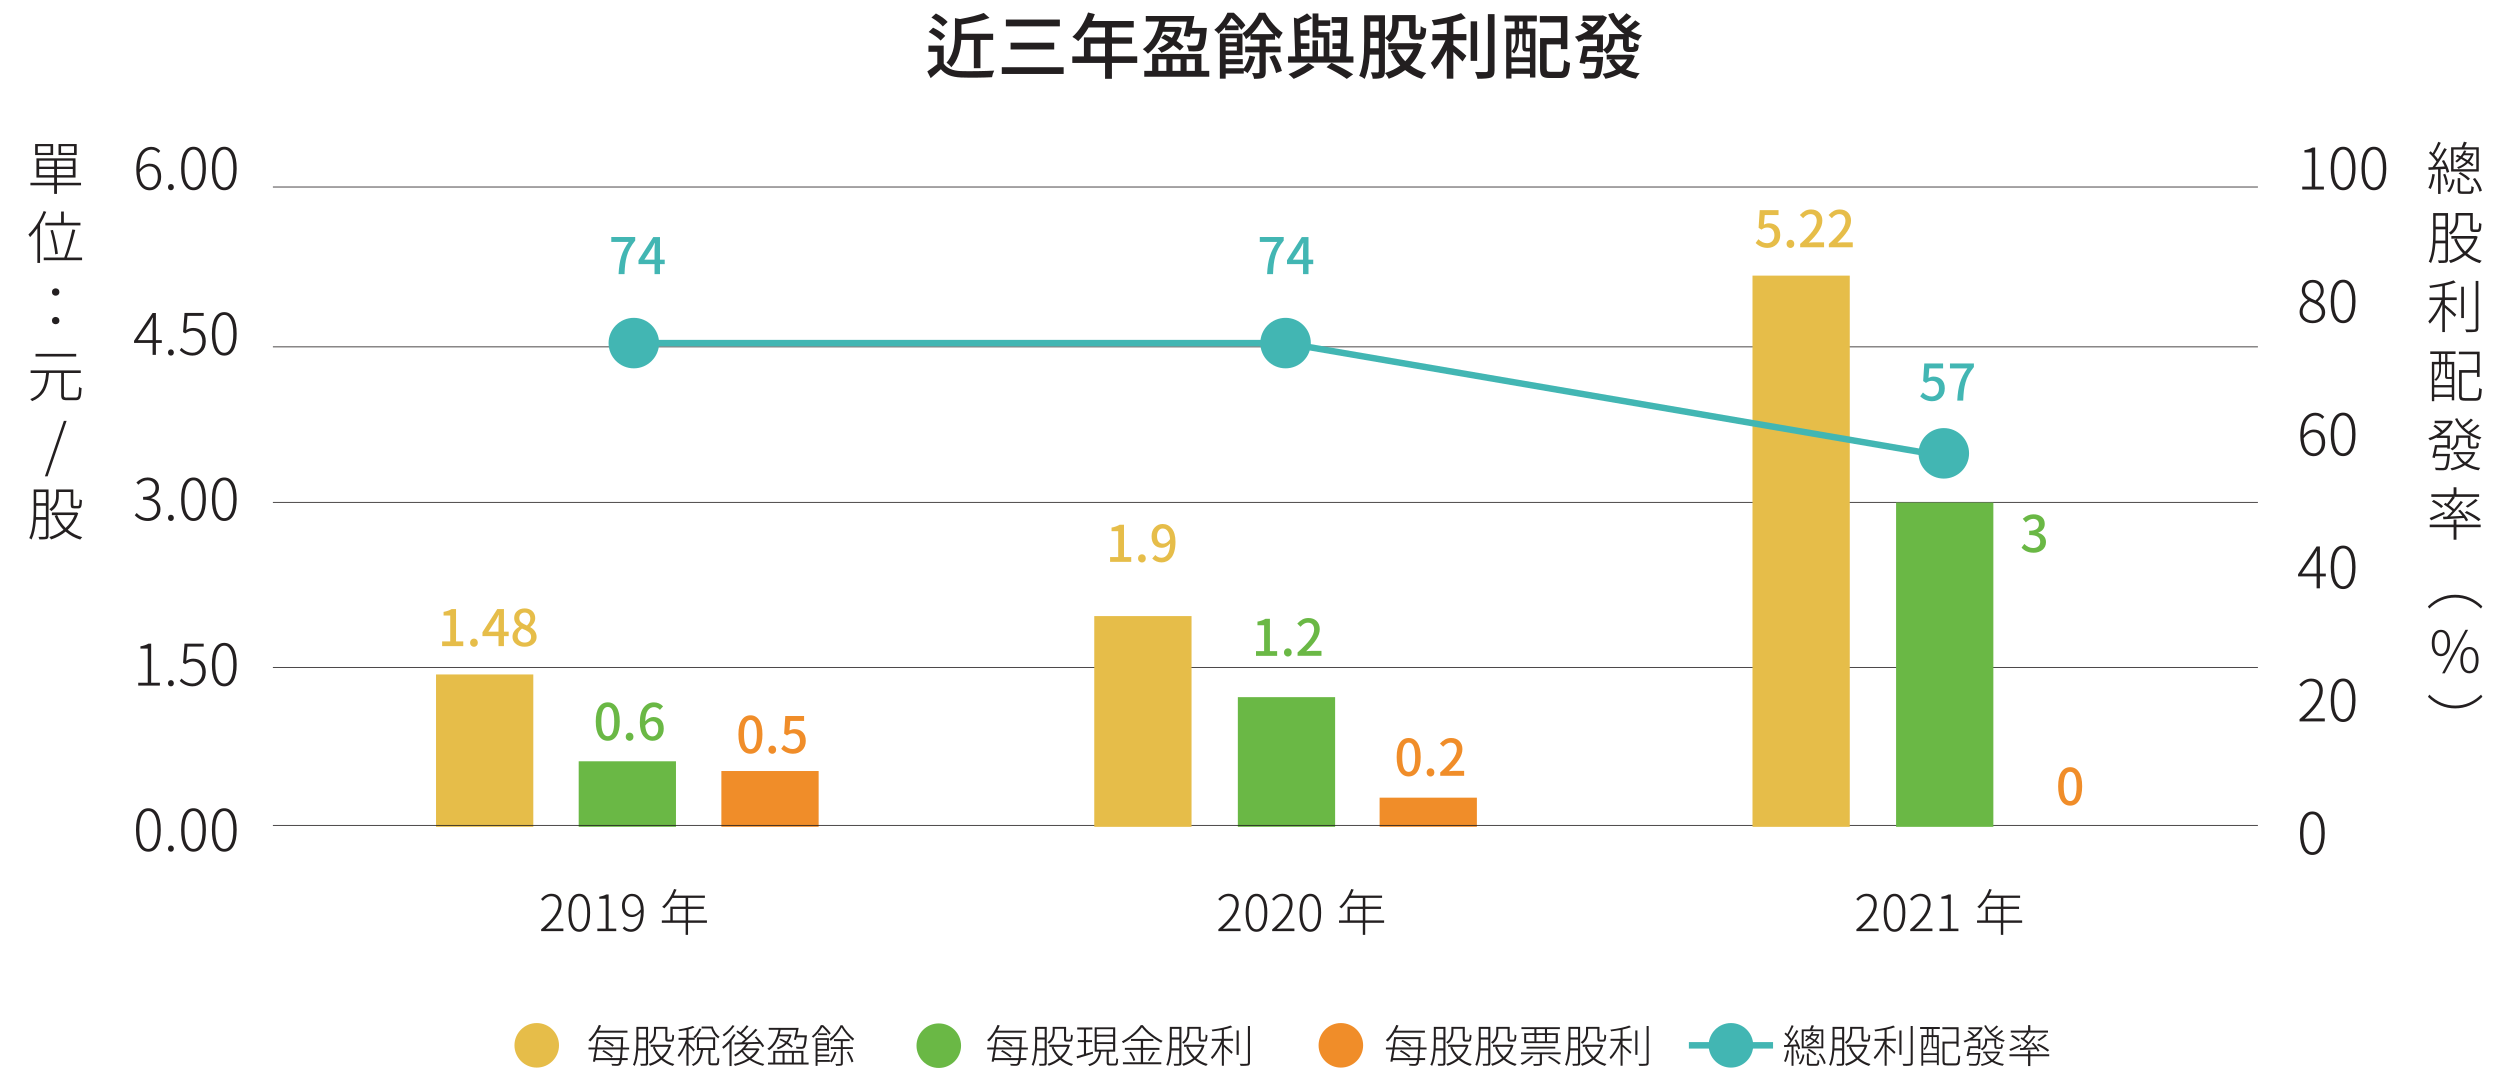 <?xml version="1.0" encoding="UTF-8"?><svg id="Layer_1" xmlns="http://www.w3.org/2000/svg" xmlns:xlink="http://www.w3.org/1999/xlink" viewBox="0 0 771 336"><defs><style>.cls-1{fill:none;}.cls-2{clip-path:url(#clippath);}.cls-3{fill:#f08d29;}.cls-4{fill:#e6bd49;}.cls-5{fill:#6ab845;}.cls-6{fill:#231f20;}.cls-7{fill:#42b6b3;}.cls-8{clip-path:url(#clippath-1);}.cls-9{clip-path:url(#clippath-4);}.cls-10{clip-path:url(#clippath-3);}.cls-11{clip-path:url(#clippath-2);}</style><clipPath id="clippath"><rect class="cls-1" x="52.75" y="42.1" width="675" height="18.03"/></clipPath><clipPath id="clippath-1"><rect class="cls-1" x="52.75" y="91.4" width="675" height="18.03"/></clipPath><clipPath id="clippath-2"><rect class="cls-1" x="52.75" y="139.36" width="675" height="18.03"/></clipPath><clipPath id="clippath-3"><rect class="cls-1" x="52.75" y="190.25" width="675" height="18.03"/></clipPath><clipPath id="clippath-4"><rect class="cls-1" x="52.75" y="238.97" width="675" height="18.03"/></clipPath></defs><g><path class="cls-6" d="M291.04,14.05v5.55c.97,1.46,2.73,2.23,5.29,2.32,1.18,.04,2.86,.05,5.03,.02,2.17-.03,3.92-.09,5.25-.17-.33,.65-.56,1.33-.67,2.04-3.24,.16-6.44,.19-9.6,.09-1.45-.07-2.66-.31-3.65-.7-.99-.4-1.83-1.02-2.53-1.85-.71,.67-1.76,1.58-3.14,2.75l-1.04-2.08c1.04-.69,2.07-1.45,3.08-2.25v-3.79h-2.73v-1.91h4.73Zm.48-2.99l-1.43,1.45c-.36-.4-.9-.86-1.6-1.35-.71-.5-1.41-.93-2.1-1.29l1.37-1.34c1.71,.84,2.96,1.68,3.77,2.54Zm.74-4.29l-1.5,1.39c-.71-.87-1.88-1.78-3.51-2.75l1.39-1.26c1.59,.84,2.8,1.71,3.62,2.62Zm8.06,5.55h-3.86c-.23,3.66-1.26,6.47-3.08,8.43-.13-.22-.35-.47-.66-.76-.31-.29-.59-.51-.83-.65,1.75-1.89,2.62-4.78,2.62-8.65V5.58l1.54,.3c3.34-.62,5.79-1.25,7.35-1.89l1.76,1.54c-2.14,.82-5.02,1.5-8.65,2.04v2.84h9.78v1.91h-3.92v8.71h-2.04V12.32Z"/><path class="cls-6" d="M308.95,20.73h19.08v2.08h-19.08v-2.08Zm1.26-14.7h16.65v2.1h-16.65v-2.1Zm1.45,7.13h13.46v2.1h-13.46v-2.1Z"/><path class="cls-6" d="M350.72,17.39v2.02h-7.8v4.9h-2.12v-4.9h-10.1v-2.02h3.58v-5.85h6.52v-3.06h-5.07c-.94,1.63-2.01,3.04-3.21,4.21-.59-.54-1.19-.98-1.8-1.32,1.01-.87,1.94-1.97,2.79-3.3,.84-1.33,1.53-2.74,2.05-4.23l2.1,.54c-.09,.22-.38,.92-.87,2.1h12.86v1.99h-6.72v3.06h6.2v1.93h-6.2v3.92h7.8Zm-14.39,0h4.46v-3.92h-4.46v3.92Z"/><path class="cls-6" d="M362.36,9.8h-3.73c-1.01,2.93-2.55,5.19-4.62,6.76-.51-.58-1.03-1.04-1.56-1.39,2.51-1.72,4.18-4.56,4.99-8.52h-4.08v-1.71h15c-.26,1.37-.51,2.6-.74,3.68h4.57c-.01,.36-.04,.64-.07,.82-.14,1.78-.31,3.09-.5,3.95-.19,.85-.43,1.44-.72,1.76-.39,.39-.92,.61-1.6,.65-.61,.07-1.51,.07-2.71,0-.06-.68-.26-1.29-.61-1.82,.69,.06,1.52,.09,2.47,.09,.39,0,.65-.06,.78-.19,.35-.3,.62-1.47,.82-3.51h-2.84c-.01,.06-.11,.39-.28,1l-1.89-.26c.35-1.23,.67-2.71,.97-4.44h-6.55c-.06,.3-.18,.85-.37,1.63h3.95l.35-.02,1.06,.33c-.33,1.58-.87,2.92-1.6,4.03,.91,.59,1.65,1.16,2.21,1.71l-1.19,1.24c-.46-.46-1.14-1.01-2.04-1.65-.92,.98-2.15,1.76-3.66,2.34-.1-.2-.28-.45-.52-.74-.25-.29-.46-.51-.65-.65,1.36-.43,2.48-1.08,3.36-1.93-.81-.51-1.58-.92-2.3-1.26l1.19-1.11c.62,.28,1.34,.64,2.15,1.11,.42-.64,.73-1.26,.93-1.89Zm8.15,12.05h2.43v1.82h-20.05v-1.82h2.43v-5.22h15.2v5.22Zm-13.27-3.58v3.58h2.47v-3.58h-2.47Zm6.83,0h-2.47v3.58h2.47v-3.58Zm4.42,0h-2.54v3.58h2.54v-3.58Z"/><path class="cls-6" d="M377.82,9.31v-.91c-.65,.77-1.33,1.45-2.04,2.04-.3-.45-.74-.86-1.3-1.24,1.75-1.36,3.1-3.11,4.05-5.27h1.97c1.62,1.43,2.81,2.72,3.58,3.86l-1.26,1.41c-.35-.52-.63-.92-.85-1.19v1.3h-4.16Zm7.52,7.83l1.76,.37c-.56,2.08-1.34,3.76-2.34,5.05-.26-.25-.66-.51-1.19-.78v.91h-5.57v1.58h-1.8V10.39h6.98v6.61h-5.18v1.24h5.27v1.56h-5.27v1.26h5.57v.07c.78-1.07,1.37-2.4,1.78-3.99Zm-3.9-5.33h-3.45v1.21h3.45v-1.21Zm-3.45,3.77h3.45v-1.24h-3.45v1.24Zm.26-7.72h3.6c-.72-.92-1.41-1.69-2.06-2.3-.48,.84-.99,1.6-1.54,2.3Zm16.65,8.28h-4.55v6.09c0,.91-.26,1.5-.78,1.76-.46,.22-1.4,.33-2.8,.33-.07-.52-.28-1.12-.63-1.8,.91,.04,1.55,.05,1.93,.02,.23,0,.35-.11,.35-.33v-6.07h-4.4v-1.78h4.4v-2.1h-2.77v-1.39c-.55,.52-1.01,.92-1.39,1.19-.17-.45-.53-1.04-1.06-1.78,1.01-.72,1.99-1.68,2.93-2.87s1.65-2.35,2.15-3.48h1.91c.67,1.23,1.49,2.41,2.47,3.53,.98,1.13,1.96,2,2.93,2.62-.52,.77-.9,1.4-1.15,1.91-.39-.3-.79-.66-1.21-1.08v1.34h-2.86v2.1h4.55v1.78Zm-8.91-5.61h6.79c-1.46-1.5-2.62-3.02-3.47-4.55-.78,1.53-1.89,3.05-3.32,4.55Zm5.51,7l1.67-.56c1.08,1.86,1.81,3.5,2.17,4.9l-1.8,.67c-.32-1.43-1-3.1-2.04-5.01Z"/><path class="cls-6" d="M415.19,17.39h2.21v1.91h-20.16v-1.91h2.21l-.41-11.97,1.24,.37c1.29-.68,2.23-1.24,2.82-1.67l1.58,1.5c-.91,.48-2.15,1.04-3.73,1.69l.07,2h2.8v1.71h-2.73l.06,2.34h2.67v1.73h-2.62l.09,2.3h3.49v-4.92h1.69v4.92h1.73v-5.81h-3.4V4.15h1.8v2.12h3.64v1.71h-3.64v1.95h3.38v7.46h3.27c.01-.14,.04-.48,.08-1.01,.04-.53,.06-.95,.08-1.27h-2.49v-1.76h2.56c0-.26,.01-.65,.03-1.16,.02-.51,.04-.91,.05-1.18h-2.6v-1.71h2.62c.03-1.01,.04-1.76,.04-2.25h-2.93v-1.78h4.81c-.03,5.17-.13,9.21-.3,12.12Zm-11.68,2.02l1.89,1.28c-2.01,1.45-4.15,2.66-6.42,3.64-.61-.64-1.14-1.12-1.6-1.45,1.08-.43,2.21-.98,3.39-1.64,1.18-.66,2.09-1.27,2.74-1.83Zm5.59,1.32l1.54-1.37c2.51,1.16,4.74,2.34,6.68,3.55l-1.97,1.43c-1.86-1.31-3.95-2.52-6.24-3.62Z"/><path class="cls-6" d="M427.11,11.78v10.17c0,1.03-.26,1.68-.78,1.97-.52,.27-1.52,.4-2.99,.37-.06-.68-.25-1.34-.58-1.97,.3,.01,.99,.02,2.06,.02,.26-.01,.39-.16,.39-.43v-5.07h-2.77c-.22,3.22-.74,5.72-1.58,7.5-.51-.42-1.07-.74-1.69-.95,.45-.94,.79-2.11,1.04-3.5,.25-1.39,.39-2.59,.43-3.6,.04-1,.07-2.21,.07-3.63V4.71h6.42v6.94c1.49-.98,2.23-2.47,2.23-4.47v-2.54h7.22v5.22c0,.27,.01,.44,.04,.51,.03,.07,.12,.1,.26,.1h.8c.17,0,.29-.14,.35-.43,.06-.29,.09-.95,.11-1.99,.51,.39,1.08,.64,1.71,.74-.07,1.34-.25,2.25-.53,2.73-.28,.48-.75,.71-1.4,.71h-1.34c-.77,0-1.29-.16-1.57-.49s-.42-.94-.42-1.85v-3.32h-3.25v.67c0,2.66-.92,4.6-2.75,5.83-.35-.46-.83-.9-1.45-1.3Zm-4.57,3.1h2.67v-3.21h-2.62v.98c0,.45-.01,1.19-.04,2.23Zm2.67-8.26h-2.62v3.14h2.62v-3.14Zm11.97,6.63l1.34,.54c-.71,2.5-1.91,4.63-3.6,6.39,1.5,1.1,3.16,1.89,4.96,2.36-.52,.45-.98,1.05-1.37,1.8-1.98-.64-3.7-1.55-5.16-2.73-1.52,1.16-3.21,2.05-5.07,2.69-.26-.65-.66-1.24-1.19-1.78,1.76-.52,3.35-1.29,4.75-2.32-1.23-1.34-2.2-2.81-2.93-4.4l1.6-.56h-2.36v-1.91h8.65l.37-.09Zm-1.3,1.99h-5.05c.62,1.36,1.47,2.57,2.54,3.64,1.04-1.04,1.88-2.25,2.51-3.64Z"/><path class="cls-6" d="M448.21,6.77v3.73h4.03v1.91h-4.03v1.47c.49,.36,1.19,.92,2.1,1.67,.91,.75,1.55,1.3,1.93,1.65l-1.19,1.76c-.77-.87-1.71-1.84-2.84-2.93v8.24h-2.02V15.44c-1.24,2.6-2.52,4.58-3.84,5.94-.12-.3-.48-.97-1.08-1.99,.84-.79,1.67-1.83,2.48-3.11,.82-1.28,1.49-2.57,2.03-3.87h-4.03v-1.91h4.44v-3.32c-1.55,.3-2.88,.52-4.01,.65-.09-.51-.3-1.04-.63-1.6,4.21-.65,7.22-1.38,9.04-2.19l1.47,1.58c-1.1,.43-2.38,.82-3.86,1.15Zm7.33-.19v12.2h-1.99V6.58h1.99Zm3.32-2.23h2.06V21.68c0,.64-.08,1.12-.25,1.46-.17,.34-.44,.6-.83,.77-.71,.26-2.1,.39-4.18,.39-.13-.69-.38-1.4-.74-2.12,.69,.03,1.39,.05,2.08,.05,.69,0,1.12,0,1.28-.01,.39,0,.58-.18,.58-.54V4.34Z"/><path class="cls-6" d="M464.01,6.6v-1.82h9.95v1.82h-2.88v2.21h2.43v15.09h-1.67v-1.15h-5.7v1.47h-1.63V8.81h2.6v-2.21h-3.1Zm2.12,3.95v7.13h5.7v-1.82s-.12,.02-.24,.02h-.91c-.46,0-.78-.1-.94-.29-.17-.2-.25-.57-.25-1.14v-3.9h-1.04v1.76c0,1.82-.51,3.22-1.52,4.21-.19-.23-.46-.47-.8-.72,.85-.81,1.28-1.98,1.28-3.51v-1.73h-1.28Zm0,10.56h5.7v-1.95h-5.7v1.95Zm3.49-12.29v-2.21h-1.11v2.21h1.11Zm2.21,5.98v-4.25h-1.3v3.88c0,.14,.02,.24,.05,.28,.04,.04,.11,.07,.21,.07h.61c.19,0,.3-.02,.33-.07,.03,.01,.06,.04,.11,.09Zm6.31,7.35h3.01c.45,0,.74-.22,.88-.65s.24-1.43,.31-2.99c.53,.42,1.16,.71,1.86,.87-.12,1.83-.37,3.08-.75,3.72s-1.1,.96-2.16,.96h-3.45c-1.11,0-1.87-.2-2.28-.61s-.61-1.18-.61-2.34V11.73h6.42V6.92h-6.48v-1.97h8.48V15.16h-2v-1.47h-4.38v7.41c0,.43,.07,.71,.22,.84,.14,.13,.45,.2,.91,.2Z"/><path class="cls-6" d="M502.29,13.88c0,.26,.02,.43,.05,.51,.04,.08,.15,.12,.34,.12h.54c.22,0,.36-.01,.43-.04s.14-.12,.2-.26c.03-.13,.06-.48,.09-1.06,.39,.33,.87,.58,1.45,.74-.04,.65-.12,1.12-.24,1.41-.12,.29-.37,.48-.76,.59-.25,.1-.58,.15-1,.15h-1.11c-.56,0-1-.14-1.32-.43-.29-.27-.43-.87-.43-1.8v-1.69h-2.56v.09c0,2.01-.81,3.48-2.43,4.42-.32-.45-.72-.86-1.21-1.24v.72h-1.84v-.33h-2.84c-.04,.17-.11,.46-.18,.86s-.14,.7-.18,.92h5.12c-.01,.33-.04,.58-.06,.76-.23,2.99-.6,4.75-1.11,5.27-.38,.38-.92,.59-1.62,.63-.64,.04-1.61,.04-2.93,0-.06-.65-.26-1.24-.61-1.76,.77,.07,1.69,.11,2.78,.11,.4,0,.67-.06,.8-.17,.33-.29,.58-1.39,.74-3.32h-3.45l-.13,.61-1.71-.28c.48-1.75,.85-3.48,1.11-5.18h4.29v-2.02h-3.77v-.13c-.78,.36-1.42,.64-1.93,.82-.27-.55-.64-1.07-1.11-1.56,1.43-.42,2.78-1.05,4.03-1.89-.65-.58-1.41-1.14-2.28-1.69l1.17-1.11c1.2,.72,2.04,1.3,2.51,1.73,.68-.61,1.25-1.25,1.71-1.93h-4.77v-1.67h5.92l.33-.06,1.26,.63c-.9,2.08-2.36,3.84-4.4,5.27h3.17v4.66c1.26-.72,1.89-1.76,1.89-3.12v-1.65h4.73c-2.21-1.58-3.88-3.61-5.01-6.09l1.67-.48c.4,.88,.9,1.7,1.5,2.45,1.04-.84,1.86-1.61,2.47-2.32l1.52,1.06c-.77,.72-1.76,1.51-2.97,2.36,.49,.46,.97,.86,1.43,1.19,1.04-.78,1.95-1.58,2.73-2.41l1.5,1.06c-.61,.55-1.55,1.29-2.84,2.23,1.01,.56,2.17,1.02,3.47,1.37-.51,.46-.92,1-1.24,1.62-1.03-.3-1.99-.71-2.88-1.21v2.54Zm.76,2.95l1.15,.41c-.58,1.66-1.5,3.06-2.75,4.18,1.26,.58,2.67,.98,4.25,1.19-.43,.39-.84,.95-1.21,1.67-1.81-.33-3.36-.91-4.66-1.73-1.29,.78-2.85,1.37-4.7,1.76-.23-.56-.53-1.07-.89-1.52,1.56-.27,2.93-.71,4.12-1.32-.87-.81-1.58-1.76-2.12-2.84l1.08-.3h-1.82v-1.45h7.22l.35-.04Zm-1.28,1.5h-3.9c.51,.85,1.18,1.58,2.02,2.19,.78-.64,1.41-1.37,1.89-2.19Z"/></g><g><path class="cls-6" d="M572.51,287.17v-.56c1.88-1.63,3.24-3.06,4.09-4.29,.84-1.23,1.27-2.36,1.27-3.41,0-.75-.2-1.36-.58-1.82-.39-.46-.96-.7-1.72-.7-.91,0-1.75,.48-2.52,1.43l-.58-.55c.99-1.09,2.05-1.64,3.19-1.64,.98,0,1.75,.29,2.31,.88s.83,1.38,.83,2.37c0,1.13-.41,2.3-1.21,3.51-.81,1.21-2.02,2.56-3.64,4.06,.83-.06,1.45-.09,1.87-.09h3.54v.8h-6.83Z"/><path class="cls-6" d="M586.73,285.87c-.59,1-1.41,1.5-2.46,1.5s-1.87-.5-2.46-1.49c-.59-.99-.88-2.46-.88-4.42s.29-3.37,.88-4.35,1.41-1.47,2.46-1.47,1.87,.49,2.46,1.47,.88,2.43,.88,4.35-.29,3.41-.88,4.41Zm-2.46,.74c.75,0,1.34-.44,1.78-1.32,.43-.88,.65-2.15,.65-3.82s-.22-2.91-.65-3.77c-.44-.87-1.03-1.3-1.78-1.3s-1.34,.43-1.78,1.3c-.44,.87-.65,2.12-.65,3.77s.21,2.96,.65,3.83c.43,.88,1.02,1.31,1.78,1.31Z"/><path class="cls-6" d="M589.11,287.17v-.56c1.88-1.63,3.24-3.06,4.09-4.29,.84-1.23,1.27-2.36,1.27-3.41,0-.75-.2-1.36-.58-1.82-.39-.46-.96-.7-1.72-.7-.91,0-1.75,.48-2.52,1.43l-.58-.55c.99-1.09,2.05-1.64,3.19-1.64,.98,0,1.75,.29,2.31,.88s.83,1.38,.83,2.37c0,1.13-.41,2.3-1.21,3.51-.81,1.21-2.02,2.56-3.64,4.06,.83-.06,1.45-.09,1.87-.09h3.54v.8h-6.83Z"/><path class="cls-6" d="M598.14,287.17v-.79h2.56v-9.21h-1.97v-.61c.83-.14,1.55-.38,2.15-.71h.74v10.53h2.35v.79h-5.84Z"/><path class="cls-6" d="M623.63,283.86v.73h-5.83v3.73h-.74v-3.73h-7.34v-.73h2.62v-4.25h4.72v-2.69h-4.08c-.72,1.24-1.55,2.32-2.5,3.22-.21-.19-.43-.35-.67-.47,.77-.66,1.47-1.47,2.12-2.44s1.16-1.99,1.56-3.06l.76,.18c-.16,.42-.44,1.04-.83,1.85h9.58v.71h-5.17v2.69h4.84v.71h-4.84v3.54h5.83Zm-10.55,0h3.98v-3.54h-3.98v3.54Z"/></g><g><path class="cls-6" d="M49.45,46.52l-.61,.68c-.57-.69-1.27-1.04-2.12-1.04-1.08,0-1.95,.48-2.62,1.44-.67,.96-1.02,2.49-1.04,4.58,.92-1.13,1.97-1.7,3.12-1.7s1.97,.35,2.59,1.05c.62,.7,.93,1.71,.93,3.03,0,1.19-.34,2.18-1.03,2.96-.69,.78-1.51,1.17-2.47,1.17-1.27,0-2.28-.55-3.04-1.65-.75-1.1-1.13-2.66-1.13-4.68,0-1.26,.13-2.36,.38-3.29,.25-.94,.6-1.67,1.05-2.21,.44-.54,.94-.93,1.47-1.19,.54-.25,1.12-.38,1.76-.38,1.08,0,1.99,.42,2.74,1.25Zm-3.23,11.29c.71,0,1.29-.31,1.75-.92,.46-.61,.69-1.39,.69-2.34s-.22-1.78-.65-2.37-1.09-.88-1.97-.88c-.46,0-.96,.15-1.48,.45-.53,.3-1.02,.77-1.48,1.41,.08,1.47,.38,2.61,.91,3.42,.53,.82,1.27,1.22,2.23,1.22Z"/><path class="cls-6" d="M53.35,58.41c-.17,.17-.39,.26-.64,.26s-.47-.09-.64-.26c-.17-.17-.26-.4-.26-.69s.09-.52,.26-.7,.39-.27,.64-.27,.47,.09,.64,.27c.17,.18,.26,.41,.26,.7s-.09,.52-.26,.69Z"/><path class="cls-6" d="M62.49,56.96c-.67,1.14-1.61,1.71-2.81,1.71s-2.14-.57-2.81-1.7c-.67-1.13-1.01-2.81-1.01-5.05s.33-3.86,1.01-4.98c.67-1.12,1.61-1.68,2.81-1.68s2.14,.56,2.81,1.68c.67,1.12,1.01,2.78,1.01,4.98s-.34,3.9-1.01,5.04Zm-2.81,.84c.86,0,1.53-.5,2.03-1.51s.75-2.46,.75-4.37-.25-3.32-.75-4.31c-.5-.99-1.17-1.48-2.03-1.48s-1.53,.49-2.03,1.48c-.5,.99-.75,2.42-.75,4.31s.25,3.38,.74,4.38,1.17,1.5,2.04,1.5Z"/><path class="cls-6" d="M71.98,56.96c-.67,1.14-1.61,1.71-2.81,1.71s-2.14-.57-2.81-1.7c-.67-1.13-1.01-2.81-1.01-5.05s.33-3.86,1.01-4.98c.67-1.12,1.61-1.68,2.81-1.68s2.14,.56,2.81,1.68c.67,1.12,1.01,2.78,1.01,4.98s-.34,3.9-1.01,5.04Zm-2.81,.84c.86,0,1.53-.5,2.03-1.51s.75-2.46,.75-4.37-.25-3.32-.75-4.31c-.5-.99-1.17-1.48-2.03-1.48s-1.53,.49-2.03,1.48c-.5,.99-.75,2.42-.75,4.31s.25,3.38,.74,4.38,1.17,1.5,2.04,1.5Z"/><path class="cls-6" d="M49.9,104.89v.87h-1.82v3.69h-1.02v-3.69h-5.72v-.66l5.72-8.58h1.02v8.38h1.82Zm-7.37,0h4.53v-4.79c0-.62,.03-1.34,.1-2.15h-.09c-.32,.65-.67,1.25-1.02,1.8l-3.52,5.13Z"/><path class="cls-6" d="M53.35,109.41c-.17,.17-.39,.26-.64,.26s-.47-.09-.64-.26c-.17-.17-.26-.4-.26-.69s.09-.52,.26-.7,.39-.27,.64-.27,.47,.09,.64,.27c.17,.18,.26,.41,.26,.7s-.09,.52-.26,.69Z"/><path class="cls-6" d="M59.42,109.67c-1.52,0-2.84-.56-3.99-1.68l.55-.73c.97,1.02,2.1,1.53,3.4,1.53,.84,0,1.56-.32,2.14-.96,.58-.64,.88-1.48,.88-2.51s-.27-1.84-.81-2.43c-.54-.59-1.26-.88-2.16-.88-.74,0-1.5,.27-2.29,.82l-.68-.42,.45-5.9h5.91v.9h-5l-.38,4.35c.68-.42,1.4-.62,2.17-.62,1.13,0,2.06,.35,2.77,1.04s1.08,1.73,1.08,3.1-.4,2.41-1.21,3.2c-.8,.79-1.75,1.19-2.85,1.19Z"/><path class="cls-6" d="M71.98,107.96c-.67,1.14-1.61,1.71-2.81,1.71s-2.14-.57-2.81-1.7c-.67-1.13-1.01-2.81-1.01-5.05s.33-3.86,1.01-4.98c.67-1.12,1.61-1.68,2.81-1.68s2.14,.56,2.81,1.68c.67,1.12,1.01,2.78,1.01,4.98s-.34,3.9-1.01,5.04Zm-2.81,.84c.86,0,1.53-.5,2.03-1.51s.75-2.46,.75-4.37-.25-3.32-.75-4.31c-.5-.99-1.17-1.48-2.03-1.48s-1.53,.49-2.03,1.48c-.5,.99-.75,2.42-.75,4.31s.25,3.38,.74,4.38,1.17,1.5,2.04,1.5Z"/><path class="cls-6" d="M45.58,160.67c-1.57,0-2.91-.59-4.02-1.77l.59-.69c.98,1.05,2.12,1.58,3.4,1.58,.84,0,1.53-.26,2.07-.77s.81-1.18,.81-2c0-1.94-1.43-2.91-4.3-2.91v-.87c1.34,0,2.31-.25,2.92-.75s.91-1.17,.91-2.01c0-.71-.22-1.27-.67-1.7-.45-.43-1.04-.65-1.78-.66-1.06,.01-2.01,.47-2.84,1.37l-.61-.71c1.06-1.01,2.22-1.51,3.47-1.53,1.03,.01,1.87,.29,2.52,.84s.98,1.32,.98,2.3c0,.8-.21,1.47-.64,2.02s-1.01,.95-1.73,1.19v.09c.82,.17,1.5,.55,2.03,1.14,.53,.58,.8,1.32,.8,2.19,0,1.11-.37,2-1.11,2.66-.74,.67-1.67,1-2.79,1Z"/><path class="cls-6" d="M53.35,160.41c-.17,.17-.39,.26-.64,.26s-.47-.09-.64-.26c-.17-.17-.26-.4-.26-.69s.09-.52,.26-.7,.39-.27,.64-.27,.47,.09,.64,.27c.17,.18,.26,.41,.26,.7s-.09,.52-.26,.69Z"/><path class="cls-6" d="M62.49,158.96c-.67,1.14-1.61,1.71-2.81,1.71s-2.14-.57-2.81-1.7c-.67-1.13-1.01-2.81-1.01-5.05s.33-3.86,1.01-4.98c.67-1.12,1.61-1.68,2.81-1.68s2.14,.56,2.81,1.68c.67,1.12,1.01,2.78,1.01,4.98s-.34,3.9-1.01,5.04Zm-2.81,.84c.86,0,1.53-.5,2.03-1.51s.75-2.46,.75-4.37-.25-3.32-.75-4.31c-.5-.99-1.17-1.48-2.03-1.48s-1.53,.49-2.03,1.48c-.5,.99-.75,2.42-.75,4.31s.25,3.38,.74,4.38,1.17,1.5,2.04,1.5Z"/><path class="cls-6" d="M71.98,158.96c-.67,1.14-1.61,1.71-2.81,1.71s-2.14-.57-2.81-1.7c-.67-1.13-1.01-2.81-1.01-5.05s.33-3.86,1.01-4.98c.67-1.12,1.61-1.68,2.81-1.68s2.14,.56,2.81,1.68c.67,1.12,1.01,2.78,1.01,4.98s-.34,3.9-1.01,5.04Zm-2.81,.84c.86,0,1.53-.5,2.03-1.51s.75-2.46,.75-4.37-.25-3.32-.75-4.31c-.5-.99-1.17-1.48-2.03-1.48s-1.53,.49-2.03,1.48c-.5,.99-.75,2.42-.75,4.31s.25,3.38,.74,4.38,1.17,1.5,2.04,1.5Z"/><path class="cls-6" d="M42.63,211.45v-.9h2.93v-10.53h-2.25v-.69c.95-.16,1.77-.43,2.46-.82h.85v12.04h2.69v.9h-6.68Z"/><path class="cls-6" d="M53.35,211.41c-.17,.17-.39,.26-.64,.26s-.47-.09-.64-.26c-.17-.17-.26-.4-.26-.69s.09-.52,.26-.7,.39-.27,.64-.27,.47,.09,.64,.27c.17,.18,.26,.41,.26,.7s-.09,.52-.26,.69Z"/><path class="cls-6" d="M59.42,211.67c-1.52,0-2.84-.56-3.99-1.68l.55-.73c.97,1.02,2.1,1.53,3.4,1.53,.84,0,1.56-.32,2.14-.96,.58-.64,.88-1.48,.88-2.51s-.27-1.84-.81-2.43c-.54-.59-1.26-.88-2.16-.88-.74,0-1.5,.27-2.29,.82l-.68-.42,.45-5.9h5.91v.9h-5l-.38,4.35c.68-.42,1.4-.62,2.17-.62,1.13,0,2.06,.35,2.77,1.04s1.08,1.73,1.08,3.1-.4,2.41-1.21,3.2c-.8,.79-1.75,1.19-2.85,1.19Z"/><path class="cls-6" d="M71.98,209.96c-.67,1.14-1.61,1.71-2.81,1.71s-2.14-.57-2.81-1.7c-.67-1.13-1.01-2.81-1.01-5.05s.33-3.86,1.01-4.98c.67-1.12,1.61-1.68,2.81-1.68s2.14,.56,2.81,1.68c.67,1.12,1.01,2.78,1.01,4.98s-.34,3.9-1.01,5.04Zm-2.81,.84c.86,0,1.53-.5,2.03-1.51s.75-2.46,.75-4.37-.25-3.32-.75-4.31c-.5-.99-1.17-1.48-2.03-1.48s-1.53,.49-2.03,1.48c-.5,.99-.75,2.42-.75,4.31s.25,3.38,.74,4.38,1.17,1.5,2.04,1.5Z"/><path class="cls-6" d="M48.57,260.96c-.67,1.14-1.61,1.71-2.81,1.71s-2.14-.57-2.81-1.7c-.67-1.13-1.01-2.81-1.01-5.05s.33-3.86,1.01-4.98c.67-1.12,1.61-1.68,2.81-1.68s2.14,.56,2.81,1.68c.67,1.12,1.01,2.78,1.01,4.98s-.34,3.9-1.01,5.04Zm-2.81,.84c.86,0,1.53-.5,2.03-1.51s.75-2.46,.75-4.37-.25-3.32-.75-4.31c-.5-.99-1.17-1.48-2.03-1.48s-1.53,.49-2.03,1.48c-.5,.99-.75,2.42-.75,4.31s.25,3.38,.74,4.38,1.17,1.5,2.04,1.5Z"/><path class="cls-6" d="M53.35,262.41c-.17,.17-.39,.26-.64,.26s-.47-.09-.64-.26c-.17-.17-.26-.4-.26-.69s.09-.52,.26-.7,.39-.27,.64-.27,.47,.09,.64,.27c.17,.18,.26,.41,.26,.7s-.09,.52-.26,.69Z"/><path class="cls-6" d="M62.49,260.96c-.67,1.14-1.61,1.71-2.81,1.71s-2.14-.57-2.81-1.7c-.67-1.13-1.01-2.81-1.01-5.05s.33-3.86,1.01-4.98c.67-1.12,1.61-1.68,2.81-1.68s2.14,.56,2.81,1.68c.67,1.12,1.01,2.78,1.01,4.98s-.34,3.9-1.01,5.04Zm-2.81,.84c.86,0,1.53-.5,2.03-1.51s.75-2.46,.75-4.37-.25-3.32-.75-4.31c-.5-.99-1.17-1.48-2.03-1.48s-1.53,.49-2.03,1.48c-.5,.99-.75,2.42-.75,4.31s.25,3.38,.74,4.38,1.17,1.5,2.04,1.5Z"/><path class="cls-6" d="M71.98,260.96c-.67,1.14-1.61,1.71-2.81,1.71s-2.14-.57-2.81-1.7c-.67-1.13-1.01-2.81-1.01-5.05s.33-3.86,1.01-4.98c.67-1.12,1.61-1.68,2.81-1.68s2.14,.56,2.81,1.68c.67,1.12,1.01,2.78,1.01,4.98s-.34,3.9-1.01,5.04Zm-2.81,.84c.86,0,1.53-.5,2.03-1.51s.75-2.46,.75-4.37-.25-3.32-.75-4.31c-.5-.99-1.17-1.48-2.03-1.48s-1.53,.49-2.03,1.48c-.5,.99-.75,2.42-.75,4.31s.25,3.38,.74,4.38,1.17,1.5,2.04,1.5Z"/></g><g><path class="cls-6" d="M710.01,58.45v-.9h2.93v-10.53h-2.25v-.69c.95-.16,1.77-.43,2.46-.82h.85v12.04h2.69v.9h-6.68Z"/><path class="cls-6" d="M725.43,56.96c-.67,1.14-1.61,1.71-2.81,1.71s-2.14-.57-2.81-1.7c-.67-1.13-1.01-2.81-1.01-5.05s.33-3.86,1.01-4.98c.67-1.12,1.61-1.68,2.81-1.68s2.14,.56,2.81,1.68c.67,1.12,1.01,2.78,1.01,4.98s-.34,3.9-1.01,5.04Zm-2.81,.84c.86,0,1.53-.5,2.03-1.51s.75-2.46,.75-4.37-.25-3.32-.75-4.31c-.5-.99-1.17-1.48-2.03-1.48s-1.53,.49-2.03,1.48c-.5,.99-.75,2.42-.75,4.31s.25,3.38,.74,4.38,1.17,1.5,2.04,1.5Z"/><path class="cls-6" d="M734.92,56.96c-.67,1.14-1.61,1.71-2.81,1.71s-2.14-.57-2.81-1.7c-.67-1.13-1.01-2.81-1.01-5.05s.33-3.86,1.01-4.98c.67-1.12,1.61-1.68,2.81-1.68s2.14,.56,2.81,1.68c.67,1.12,1.01,2.78,1.01,4.98s-.34,3.9-1.01,5.04Zm-2.81,.84c.86,0,1.53-.5,2.03-1.51s.75-2.46,.75-4.37-.25-3.32-.75-4.31c-.5-.99-1.17-1.48-2.03-1.48s-1.53,.49-2.03,1.48c-.5,.99-.75,2.42-.75,4.31s.25,3.38,.74,4.38,1.17,1.5,2.04,1.5Z"/><path class="cls-6" d="M713.21,99.67c-1.16,0-2.12-.32-2.88-.97-.76-.65-1.14-1.47-1.14-2.46,0-.81,.24-1.53,.72-2.17,.48-.64,1.06-1.14,1.74-1.53v-.07c-1.18-.8-1.77-1.78-1.77-2.95,0-.94,.32-1.71,.95-2.31,.64-.6,1.43-.9,2.39-.9,1.05,0,1.88,.31,2.5,.94,.61,.63,.92,1.45,.92,2.45,0,.64-.18,1.24-.55,1.8s-.77,1.04-1.22,1.41v.09c.66,.41,1.19,.87,1.6,1.4,.4,.53,.61,1.19,.61,1.99,0,.93-.36,1.7-1.08,2.33s-1.65,.95-2.78,.95Zm0-.83c.84,0,1.53-.23,2.05-.7,.52-.47,.78-1.05,.78-1.76,0-.38-.08-.73-.23-1.05-.15-.32-.32-.58-.51-.79s-.48-.42-.88-.64c-.39-.22-.72-.39-.99-.5-.27-.12-.65-.27-1.16-.47-1.41,.83-2.12,1.92-2.12,3.26,0,.75,.29,1.38,.87,1.89s1.31,.76,2.19,.76Zm.9-6.19c1.05-.88,1.58-1.84,1.58-2.9,0-.73-.22-1.34-.67-1.85-.45-.5-1.05-.75-1.81-.75-.67,0-1.23,.23-1.67,.68-.45,.45-.67,1.02-.67,1.7,0,.42,.08,.79,.25,1.12,.17,.33,.43,.62,.79,.87,.36,.25,.69,.45,1,.61s.71,.33,1.21,.53Z"/><path class="cls-6" d="M725.43,97.96c-.67,1.14-1.61,1.71-2.81,1.71s-2.14-.57-2.81-1.7c-.67-1.13-1.01-2.81-1.01-5.05s.33-3.86,1.01-4.98c.67-1.12,1.61-1.68,2.81-1.68s2.14,.56,2.81,1.68c.67,1.12,1.01,2.78,1.01,4.98s-.34,3.9-1.01,5.04Zm-2.81,.84c.86,0,1.53-.5,2.03-1.51s.75-2.46,.75-4.37-.25-3.32-.75-4.31c-.5-.99-1.17-1.48-2.03-1.48s-1.53,.49-2.03,1.48c-.5,.99-.75,2.42-.75,4.31s.25,3.38,.74,4.38,1.17,1.5,2.04,1.5Z"/><path class="cls-6" d="M716.83,128.52l-.61,.68c-.57-.69-1.27-1.04-2.12-1.04-1.08,0-1.95,.48-2.62,1.44-.67,.96-1.02,2.49-1.04,4.58,.92-1.13,1.97-1.7,3.12-1.7s1.97,.35,2.59,1.05c.62,.7,.93,1.71,.93,3.03,0,1.19-.34,2.18-1.03,2.96-.69,.78-1.51,1.17-2.47,1.17-1.27,0-2.28-.55-3.04-1.65-.75-1.1-1.13-2.66-1.13-4.68,0-1.26,.13-2.36,.38-3.29,.25-.94,.6-1.67,1.05-2.21,.44-.54,.94-.93,1.47-1.19,.54-.25,1.12-.38,1.76-.38,1.08,0,1.99,.42,2.74,1.25Zm-3.23,11.29c.71,0,1.29-.31,1.75-.92,.46-.61,.69-1.39,.69-2.34s-.22-1.78-.65-2.37-1.09-.88-1.97-.88c-.46,0-.96,.15-1.48,.45-.53,.3-1.02,.77-1.48,1.41,.08,1.47,.38,2.61,.91,3.42,.53,.82,1.27,1.22,2.23,1.22Z"/><path class="cls-6" d="M725.43,138.96c-.67,1.14-1.61,1.71-2.81,1.71s-2.14-.57-2.81-1.7c-.67-1.13-1.01-2.81-1.01-5.05s.33-3.86,1.01-4.98c.67-1.12,1.61-1.68,2.81-1.68s2.14,.56,2.81,1.68c.67,1.12,1.01,2.78,1.01,4.98s-.34,3.9-1.01,5.04Zm-2.81,.84c.86,0,1.53-.5,2.03-1.51s.75-2.46,.75-4.37-.25-3.32-.75-4.31c-.5-.99-1.17-1.48-2.03-1.48s-1.53,.49-2.03,1.48c-.5,.99-.75,2.42-.75,4.31s.25,3.38,.74,4.38,1.17,1.5,2.04,1.5Z"/><path class="cls-6" d="M717.28,176.89v.87h-1.82v3.69h-1.02v-3.69h-5.72v-.66l5.72-8.58h1.02v8.38h1.82Zm-7.37,0h4.53v-4.79c0-.62,.03-1.34,.1-2.15h-.09c-.32,.65-.67,1.25-1.02,1.8l-3.52,5.13Z"/><path class="cls-6" d="M725.43,179.96c-.67,1.14-1.61,1.71-2.81,1.71s-2.14-.57-2.81-1.7c-.67-1.13-1.01-2.81-1.01-5.05s.33-3.86,1.01-4.98c.67-1.12,1.61-1.68,2.81-1.68s2.14,.56,2.81,1.68c.67,1.12,1.01,2.78,1.01,4.98s-.34,3.9-1.01,5.04Zm-2.81,.84c.86,0,1.53-.5,2.03-1.51s.75-2.46,.75-4.37-.25-3.32-.75-4.31c-.5-.99-1.17-1.48-2.03-1.48s-1.53,.49-2.03,1.48c-.5,.99-.75,2.42-.75,4.31s.25,3.38,.74,4.38,1.17,1.5,2.04,1.5Z"/><path class="cls-6" d="M709.18,222.45v-.64c2.15-1.86,3.71-3.49,4.67-4.9,.96-1.4,1.45-2.7,1.45-3.89,0-.86-.22-1.55-.67-2.08-.45-.53-1.1-.8-1.97-.8-1.04,0-2,.54-2.88,1.63l-.66-.62c1.13-1.25,2.35-1.87,3.64-1.87,1.12,0,2,.34,2.64,1.01,.64,.67,.95,1.57,.95,2.71,0,1.29-.46,2.63-1.39,4.01s-2.31,2.93-4.16,4.64c.95-.07,1.66-.1,2.13-.1h4.04v.92h-7.8Z"/><path class="cls-6" d="M725.43,220.96c-.67,1.14-1.61,1.71-2.81,1.71s-2.14-.57-2.81-1.7c-.67-1.13-1.01-2.81-1.01-5.05s.33-3.86,1.01-4.98c.67-1.12,1.61-1.68,2.81-1.68s2.14,.56,2.81,1.68c.67,1.12,1.01,2.78,1.01,4.98s-.34,3.9-1.01,5.04Zm-2.81,.84c.86,0,1.53-.5,2.03-1.51s.75-2.46,.75-4.37-.25-3.32-.75-4.31c-.5-.99-1.17-1.48-2.03-1.48s-1.53,.49-2.03,1.48c-.5,.99-.75,2.42-.75,4.31s.25,3.38,.74,4.38,1.17,1.5,2.04,1.5Z"/><path class="cls-6" d="M715.95,261.96c-.67,1.14-1.61,1.71-2.81,1.71s-2.14-.57-2.81-1.7c-.67-1.13-1.01-2.81-1.01-5.05s.33-3.86,1.01-4.98c.67-1.12,1.61-1.68,2.81-1.68s2.14,.56,2.81,1.68c.67,1.12,1.01,2.78,1.01,4.98s-.34,3.9-1.01,5.04Zm-2.81,.84c.86,0,1.53-.5,2.03-1.51s.75-2.46,.75-4.37-.25-3.32-.75-4.31c-.5-.99-1.17-1.48-2.03-1.48s-1.53,.49-2.03,1.48c-.5,.99-.75,2.42-.75,4.31s.25,3.38,.74,4.38,1.17,1.5,2.04,1.5Z"/></g><g><path class="cls-6" d="M24.99,56.37v.78h-7.42v2.65h-.87v-2.65h-7.32v-.78h7.32v-1.61h-5.46v-5.93h12.05v5.93h-5.72v1.61h7.42Zm-8.6-11.95v3.4h-5.55v-3.4h5.55Zm-.81,2.74v-2.06h-3.92v2.06h3.92Zm-3.5,2.39v1.86h4.63v-1.86h-4.63Zm0,4.46h4.63v-1.89h-4.63v1.89Zm10.37-2.6v-1.86h-4.87v1.86h4.87Zm0,2.6v-1.89h-4.87v1.89h4.87Zm1.2-9.59v3.4h-5.6v-3.4h5.6Zm-.82,2.74v-2.06h-3.99v2.06h3.99Z"/><path class="cls-6" d="M13.46,65.09l.8,.24c-.49,1.24-1.12,2.51-1.91,3.82v11.93h-.83v-10.67c-.75,1.06-1.5,1.97-2.24,2.71-.15-.27-.32-.54-.52-.81,.94-.87,1.82-1.94,2.65-3.21,.83-1.27,1.51-2.61,2.05-4.01Zm7.18,14.33h4.67v.83H13.49v-.83h6.33c.43-1.09,.88-2.46,1.35-4.13,.47-1.67,.86-3.18,1.14-4.54l.9,.17c-.91,3.62-1.77,6.45-2.58,8.5Zm-6.66-10.72h4.86v-3.47h.85v3.47h5.12v.81H13.98v-.81Zm3.88,9.56l-.83,.17c-.07-.9-.24-2.06-.52-3.47-.28-1.41-.59-2.72-.94-3.92l.76-.12c.35,1.19,.67,2.49,.95,3.88,.29,1.4,.48,2.55,.57,3.45Z"/><path class="cls-6" d="M17.98,90.89c-.23,.21-.49,.31-.81,.31s-.58-.1-.81-.31c-.23-.21-.34-.49-.34-.83s.11-.62,.34-.83,.49-.31,.81-.31,.58,.1,.81,.31,.34,.49,.34,.83-.11,.62-.34,.83Zm0,8.8c-.23,.2-.49,.3-.81,.3s-.58-.1-.81-.3-.34-.47-.34-.81,.11-.62,.34-.83,.49-.31,.81-.31,.58,.1,.81,.31,.34,.49,.34,.83-.11,.6-.34,.81Z"/><path class="cls-6" d="M20.66,122.61h2.71c.28,0,.48-.08,.61-.25,.13-.17,.22-.47,.27-.9,.05-.43,.09-1.15,.11-2.14,.24,.2,.51,.32,.81,.38-.06,1.5-.2,2.5-.42,2.99s-.67,.74-1.35,.74h-2.79c-.68,0-1.14-.1-1.38-.31-.24-.21-.36-.61-.36-1.21v-6.89h-3.75c-.08,.86-.18,1.61-.29,2.26s-.3,1.33-.55,2.02c-.25,.69-.56,1.3-.92,1.81-.36,.51-.84,1-1.43,1.46-.59,.46-1.27,.84-2.05,1.15-.14-.27-.32-.48-.55-.64,.62-.24,1.18-.53,1.67-.85s.91-.69,1.24-1.1c.33-.41,.62-.83,.86-1.27s.43-.94,.58-1.49,.27-1.09,.35-1.6c.08-.51,.15-1.09,.21-1.74h-4.79v-.81h15.47v.81h-5.2v6.89c0,.29,.06,.48,.18,.57,.12,.09,.37,.14,.75,.14Zm2.84-13.48v.83H10.96v-.83h12.54Z"/><path class="cls-6" d="M13.85,146.9l5.84-17.1h.85l-5.86,17.1h-.83Z"/><path class="cls-6" d="M14.97,150.96v14.26c0,.54-.19,.88-.57,1.02-.31,.09-1.06,.13-2.25,.12-.05-.25-.14-.52-.29-.8,1.04,.02,1.69,.02,1.94,0,.23-.01,.35-.13,.35-.35v-4.92h-3.05c-.2,2.6-.65,4.64-1.37,6.1-.2-.2-.43-.34-.71-.43,.91-1.83,1.37-4.73,1.37-8.71v-6.3h4.6Zm-3.85,8.5h3.02v-3.49h-2.97v1.28c0,.68-.02,1.42-.05,2.2Zm3.02-7.7h-2.97v3.4h2.97v-3.4Zm3.99-.02v1.39c0,1.99-.77,3.49-2.32,4.51-.13-.21-.33-.41-.61-.61,1.4-.9,2.1-2.21,2.1-3.92v-2.17h5.31v4.68c0,.16,.02,.27,.07,.32s.15,.08,.31,.08h1.09c.17,0,.29-.12,.35-.36,.06-.24,.09-.8,.1-1.69,.2,.14,.45,.24,.75,.31-.04,1.01-.12,1.68-.27,2.01-.14,.34-.42,.5-.82,.5h-1.28c-.44,0-.73-.08-.88-.24-.15-.16-.23-.47-.23-.94v-3.88h-3.66Zm5.45,6.26l.54,.26c-.62,2.01-1.7,3.72-3.23,5.13,1.29,1.06,2.79,1.82,4.47,2.27-.19,.16-.39,.41-.62,.75-1.68-.51-3.18-1.33-4.51-2.46-1.31,1.08-2.8,1.88-4.49,2.43-.08-.22-.25-.47-.52-.76,1.58-.45,3.04-1.2,4.37-2.24-1.18-1.2-2.09-2.63-2.74-4.28l.73-.24h-1.58v-.82h7.41l.17-.04Zm-.56,.85h-5.39c.59,1.51,1.46,2.84,2.6,3.97,1.25-1.12,2.18-2.45,2.79-3.97Z"/></g><g><path class="cls-6" d="M754.22,52.1l-1.54,.09v7.61h-.78v-7.56c-.97,.06-1.94,.11-2.91,.16l-.09-.8,1.28-.05c.17-.21,.58-.79,1.23-1.75-.59-.89-1.37-1.77-2.32-2.64l.5-.52c.28,.25,.5,.46,.66,.62,.64-1.08,1.21-2.25,1.72-3.54l.76,.31c-.69,1.5-1.36,2.74-2.01,3.71,.49,.5,.87,.95,1.14,1.37,.69-1.11,1.35-2.25,1.96-3.42l.78,.33c-1.35,2.3-2.54,4.13-3.57,5.48l2.91-.16c-.15-.38-.44-.96-.87-1.73l.68-.24c.81,1.39,1.33,2.6,1.58,3.64l-.73,.29c-.07-.32-.2-.73-.38-1.21Zm-4.09,1.56l.78,.14c-.29,1.86-.72,3.36-1.28,4.49-.15-.12-.39-.23-.71-.35,.53-.94,.94-2.36,1.21-4.28Zm3.31,.16l.68-.21c.5,1.18,.79,2.26,.87,3.24l-.69,.21c-.1-1.1-.39-2.18-.85-3.24Zm1.91,5.48l-.68-.4c.81-.73,1.35-1.94,1.63-3.64l.71,.17c-.34,1.87-.89,3.16-1.67,3.87Zm9.1-13.89v7.49h-8.53v-7.49h3.26c.36-.82,.58-1.39,.68-1.72l.92,.23c-.25,.53-.5,1.03-.75,1.49h4.42Zm-.76,6.78v-6.07h-7.01v6.07h7.01Zm-.83-1.39l-.5,.5c-.43-.38-.85-.72-1.27-1.01-.76,.75-1.73,1.35-2.9,1.8-.12-.22-.26-.39-.43-.52,1.04-.36,1.97-.91,2.78-1.66-.65-.42-1.16-.72-1.54-.92-.42,.45-.85,.83-1.3,1.14-.14-.18-.31-.33-.52-.43,.51-.33,.92-.68,1.23-1.02-.43-.21-.79-.38-1.08-.5l.5-.49c.21,.09,.54,.25,1.01,.49,.49-.59,.84-1.18,1.08-1.77l.69,.09c-.07,.16-.19,.42-.36,.76h2.1l.12-.03,.43,.19c-.28,.86-.72,1.65-1.33,2.38,.46,.31,.9,.65,1.3,1.01Zm-3.45,8.24h2.15c.24,0,.4-.1,.48-.29,.08-.19,.12-.64,.13-1.36,.21,.15,.46,.26,.75,.33-.05,.83-.15,1.38-.31,1.66s-.47,.41-.94,.41h-2.31c-.55,0-.93-.08-1.12-.23-.19-.16-.29-.47-.29-.95v-3.68h.78v3.68c0,.17,.04,.29,.12,.35s.27,.09,.55,.09Zm-1.18-5.52l.54-.45c1.32,.66,2.31,1.35,2.97,2.06l-.59,.52c-.66-.72-1.63-1.43-2.91-2.13Zm3.78-5.64h-2.13s-.16,.21-.45,.61c.32,.17,.85,.49,1.58,.94,.45-.51,.79-1.02,1.01-1.54Zm.64,7.35l.66-.35c1.08,1.38,1.78,2.68,2.12,3.9l-.73,.35c-.15-.55-.42-1.2-.8-1.92s-.8-1.39-1.25-1.98Z"/><path class="cls-6" d="M754.97,65.71v14.26c0,.54-.19,.88-.57,1.02-.31,.09-1.06,.13-2.25,.12-.05-.25-.14-.52-.29-.8,1.04,.02,1.69,.02,1.94,0,.23-.01,.35-.13,.35-.35v-4.92h-3.05c-.2,2.6-.65,4.64-1.37,6.1-.2-.2-.43-.34-.71-.43,.91-1.83,1.37-4.73,1.37-8.71v-6.3h4.6Zm-3.85,8.5h3.02v-3.49h-2.97v1.28c0,.68-.02,1.42-.05,2.2Zm3.02-7.7h-2.97v3.4h2.97v-3.4Zm3.99-.02v1.39c0,1.99-.77,3.49-2.32,4.51-.13-.21-.33-.41-.61-.61,1.4-.9,2.1-2.21,2.1-3.92v-2.17h5.31v4.68c0,.16,.02,.27,.07,.32s.15,.08,.31,.08h1.09c.17,0,.29-.12,.35-.36,.06-.24,.09-.8,.1-1.69,.2,.14,.45,.24,.75,.31-.04,1.01-.12,1.68-.27,2.01-.14,.34-.42,.5-.82,.5h-1.28c-.44,0-.73-.08-.88-.24-.15-.16-.23-.47-.23-.94v-3.88h-3.66Zm5.45,6.26l.54,.26c-.62,2.01-1.7,3.72-3.23,5.13,1.29,1.06,2.79,1.82,4.47,2.27-.19,.16-.39,.41-.62,.75-1.68-.51-3.18-1.33-4.51-2.46-1.31,1.08-2.8,1.88-4.49,2.43-.08-.22-.25-.47-.52-.76,1.58-.45,3.04-1.2,4.37-2.24-1.18-1.2-2.09-2.63-2.74-4.28l.73-.24h-1.58v-.82h7.41l.17-.04Zm-.56,.85h-5.39c.59,1.51,1.46,2.84,2.6,3.97,1.25-1.12,2.18-2.45,2.79-3.97Z"/><path class="cls-6" d="M754.01,88.06v3.66h3.64v.82h-3.64v1.46c.82,.64,1.99,1.64,3.5,3.02l-.5,.69c-.61-.65-1.61-1.58-3-2.79v7.49h-.81v-8.58c-.49,1.16-1.08,2.28-1.78,3.37-.7,1.09-1.38,1.97-2.05,2.63-.05-.09-.21-.35-.49-.76,.74-.71,1.49-1.67,2.26-2.89,.77-1.22,1.37-2.43,1.81-3.63h-3.69v-.82h3.94v-3.49c-1.14,.21-2.39,.4-3.73,.57-.06-.25-.16-.49-.29-.69,3.53-.46,6.03-1.01,7.51-1.65l.66,.66c-.82,.32-1.93,.64-3.33,.94Zm5.03,10.04v-9.68h.83v9.68h-.83Zm4.46-11.45h.83v14.5c0,.62-.23,1.01-.69,1.14-.39,.12-1.4,.17-3.02,.16-.06-.25-.17-.54-.35-.85,1.19,.05,2.1,.05,2.74,.02,.32-.01,.49-.16,.49-.45v-14.52Z"/><path class="cls-6" d="M749.49,109.17v-.8h7.8v.8h-2.51v2.43h2.1v11.86h-.75v-1.04h-5.41v1.3h-.73v-12.12h2.15v-2.43h-2.65Zm2.72,3.19h-1.49v6.4h5.41v-1.91s-.12,.02-.23,.02h-.99c-.35,0-.58-.05-.69-.17-.12-.11-.17-.34-.17-.7v-3.64h-1.23v1.46c0,1.58-.52,2.8-1.56,3.66-.12-.16-.28-.29-.5-.4,.97-.76,1.46-1.86,1.46-3.28v-1.44Zm-1.49,9.31h5.41v-2.2h-5.41v2.2Zm3.36-10.08v-2.43h-1.25v2.43h1.25Zm2.05,4.65v-3.88h-1.47v3.64c0,.1,.02,.17,.05,.21s.12,.05,.24,.05h.85c.17,0,.27-.02,.28-.05l.05,.03Zm4.13,6.52h3.23c.43,0,.7-.18,.82-.55,.12-.36,.21-1.22,.27-2.58,.27,.2,.53,.32,.8,.38-.06,1.46-.2,2.42-.43,2.88-.23,.46-.71,.69-1.44,.69h-3.28c-.73,0-1.22-.1-1.47-.31-.25-.21-.38-.64-.38-1.28v-7.86h5.51v-4.87h-5.57v-.81h6.4v7.8h-.83v-1.3h-4.68v7.06c0,.31,.07,.51,.2,.61,.13,.09,.42,.14,.86,.14Z"/><path class="cls-6" d="M751.19,139.98h4.39c-.01,.18-.03,.32-.05,.4-.12,1.38-.25,2.38-.39,3.02s-.33,1.06-.56,1.28c-.23,.22-.58,.33-1.04,.35-.54,.02-1.33,0-2.36-.05-.05-.32-.13-.58-.26-.76,.82,.07,1.61,.1,2.36,.1,.35,0,.57-.05,.68-.16,.3-.28,.56-1.43,.76-3.47h-3.68l-.14,.55-.76-.16c.38-1.46,.65-2.72,.82-3.8h3.78v-2.22h-3.24v-.16c-.88,.43-1.59,.73-2.13,.9-.13-.25-.28-.47-.47-.66,1.33-.41,2.58-1.02,3.75-1.84-.58-.65-1.31-1.26-2.19-1.84l.54-.47c1.01,.66,1.76,1.27,2.27,1.82,.86-.69,1.54-1.46,2.05-2.29h-4.46v-.76h4.94l.14-.03,.54,.28c-.76,1.69-2.09,3.13-3.99,4.32h3.05v4.04h-.8v-.36h-3.16c-.05,.25-.12,.64-.22,1.14-.1,.51-.15,.78-.16,.82Zm10.7-2.88c0,.27,.02,.43,.07,.49s.18,.09,.4,.09h.66c.16,0,.28,0,.36,0s.14-.03,.21-.08c.06-.05,.11-.12,.13-.23,.02-.14,.05-.47,.07-1.01,.2,.16,.43,.27,.69,.33,0,.05,0,.14-.02,.27-.01,.13-.02,.22-.03,.26,0,.04-.01,.11-.02,.22,0,.1-.02,.17-.04,.21-.02,.03-.03,.09-.05,.17s-.04,.13-.07,.16-.06,.07-.1,.11c-.04,.05-.09,.08-.14,.11-.05,.03-.11,.06-.18,.08-.14,.05-.38,.07-.73,.07h-.87c-.36,0-.64-.08-.83-.23-.2-.15-.29-.53-.29-1.14v-1.96h-2.88v.75c0,1.39-.64,2.43-1.92,3.12-.2-.22-.39-.39-.57-.52,1.16-.6,1.73-1.47,1.73-2.62v-1.46h4.41c-2.18-1.29-3.77-3-4.75-5.1l.69-.23c.44,.89,.97,1.68,1.59,2.38,1.09-.79,1.95-1.54,2.6-2.25l.66,.47c-.81,.8-1.74,1.56-2.79,2.27,.44,.44,.94,.86,1.49,1.25,1.1-.78,1.99-1.5,2.67-2.19l.64,.43c-.64,.61-1.54,1.32-2.72,2.13,1.03,.64,2.14,1.11,3.33,1.42-.2,.2-.38,.42-.54,.68-.98-.29-1.94-.71-2.86-1.25v2.79Zm.99,2.27l.5,.21c-.51,1.36-1.34,2.5-2.5,3.4,1.21,.68,2.55,1.12,4.02,1.32-.14,.14-.31,.39-.52,.75-1.61-.28-3.01-.8-4.2-1.58-1.14,.73-2.49,1.27-4.04,1.61-.05-.13-.18-.35-.4-.66,1.43-.28,2.71-.75,3.82-1.42-.96-.76-1.67-1.68-2.13-2.74l.52-.16h-1.23v-.69h6.04l.12-.04Zm-.54,.73h-4.2c.47,.97,1.17,1.79,2.1,2.45,.91-.67,1.61-1.49,2.1-2.45Z"/><path class="cls-6" d="M753.77,157.84l.19,.68c-1.78,.84-3.18,1.5-4.2,1.96l-.45-.71c.91-.37,2.4-1.01,4.46-1.92Zm11.27,3.94v.8h-7.47v3.87h-.88v-3.87h-7.37v-.8h7.37v-1.54h.88v1.54h7.47Zm-11.36-6.21l.47-.52c.17,.12,.35,.23,.52,.33,.54-.62,1.07-1.34,1.58-2.15h-6.43v-.8h6.87v-2.15h.88v2.15h6.99v.8h-7.91l.45,.19c-.71,.97-1.34,1.75-1.89,2.32,.73,.51,1.28,.93,1.65,1.27,.73-.83,1.4-1.67,2.01-2.51l.69,.36c-1.26,1.62-2.57,3.09-3.94,4.42,.69-.04,1.95-.1,3.78-.19-.45-.6-.89-1.12-1.32-1.54l.64-.35c1.14,1.17,1.96,2.24,2.45,3.21l-.66,.38s-.23-.39-.62-1.04c-2.16,.16-4.28,.29-6.35,.4l-.12-.78,1.25-.05c.54-.51,1.1-1.09,1.68-1.73-.73-.67-1.62-1.34-2.67-2.01Zm-.23,.54l-.59,.57c-.65-.64-1.61-1.31-2.88-2.01l.59-.5c1.21,.65,2.17,1.29,2.88,1.94Zm11.57,4.02l-.64,.59c-.99-.82-2.41-1.69-4.25-2.6l.62-.52c1.88,.91,3.31,1.76,4.27,2.53Zm-1.63-6.24l.73,.42c-.69,.64-1.72,1.38-3.07,2.24l-.62-.42c1.26-.81,2.25-1.55,2.97-2.24Z"/><path class="cls-6" d="M748.78,186.99c2.44-2.37,5.24-3.56,8.39-3.56s5.95,1.19,8.39,3.56l-.42,.69c-2.31-2.25-4.97-3.38-7.98-3.38s-5.67,1.13-7.98,3.38l-.42-.69Z"/><path class="cls-6" d="M752.78,202.37c-.88,0-1.57-.36-2.07-1.07s-.75-1.72-.75-3.03,.25-2.28,.75-2.98c.5-.71,1.19-1.06,2.07-1.06s1.55,.35,2.06,1.06c.51,.71,.76,1.7,.76,2.98s-.25,2.3-.76,3.02-1.2,1.08-2.06,1.08Zm-1.43-1.61c.35,.59,.83,.88,1.43,.88s1.08-.29,1.43-.88c.35-.58,.53-1.41,.53-2.49s-.17-1.88-.52-2.46c-.35-.58-.83-.87-1.44-.87s-1.08,.29-1.43,.87-.53,1.4-.53,2.46,.18,1.89,.53,2.48Zm1.79,6.9l7.2-13.42h.82l-7.2,13.42h-.82Zm10.49-1.08c-.51,.72-1.2,1.08-2.06,1.08s-1.55-.36-2.05-1.08c-.5-.72-.75-1.73-.75-3.03s.25-2.26,.75-2.97,1.19-1.06,2.05-1.06,1.55,.35,2.06,1.06c.51,.71,.76,1.69,.76,2.97s-.25,2.32-.76,3.03Zm-3.5-.54c.35,.59,.83,.88,1.43,.88s1.08-.29,1.43-.88,.53-1.42,.53-2.5-.17-1.88-.52-2.45-.83-.86-1.44-.86-1.08,.29-1.43,.87-.53,1.39-.53,2.45,.18,1.91,.53,2.5Z"/><path class="cls-6" d="M765.56,214.91c-2.44,2.37-5.24,3.56-8.39,3.56s-5.96-1.19-8.39-3.56l.42-.69c2.31,2.25,4.97,3.38,7.98,3.38s5.67-1.13,7.98-3.38l.42,.69Z"/></g><g><path class="cls-4" d="M136.35,199.27v-1.47h2.5v-7.97h-2.05v-1.12c1.02-.19,1.85-.49,2.49-.88h1.35v9.97h2.23v1.47h-6.53Z"/><path class="cls-4" d="M147.02,199.12c-.23,.23-.51,.35-.84,.35s-.62-.12-.85-.35c-.23-.23-.35-.53-.35-.9s.12-.67,.35-.91c.23-.24,.52-.36,.85-.36s.62,.12,.84,.36c.23,.24,.34,.55,.34,.91s-.11,.66-.34,.9Z"/><path class="cls-4" d="M156.88,194.81v1.38h-1.46v3.08h-1.68v-3.08h-4.95v-1.2l4.57-7.16h2.06v6.98h1.46Zm-6.28,0h3.14v-3c0-.22,.03-.96,.09-2.2h-.06c-.28,.61-.59,1.19-.91,1.76l-2.26,3.45Z"/><path class="cls-4" d="M161.78,199.46c-1.07,0-1.96-.29-2.67-.86s-1.06-1.3-1.06-2.18c0-.7,.19-1.31,.58-1.83,.38-.52,.88-.94,1.47-1.25v-.08c-1.02-.73-1.53-1.62-1.53-2.67,0-.89,.31-1.61,.92-2.15,.61-.54,1.39-.81,2.34-.81s1.76,.28,2.35,.84c.59,.56,.88,1.29,.88,2.19,0,.54-.15,1.04-.44,1.52-.29,.48-.65,.87-1.06,1.17v.08c1.28,.74,1.93,1.75,1.93,3.04,0,.86-.34,1.57-1.03,2.14-.69,.57-1.58,.85-2.67,.85Zm.03-1.29c.59,0,1.06-.16,1.43-.47,.36-.31,.55-.74,.55-1.27,0-.33-.07-.63-.2-.89s-.35-.49-.66-.7c-.31-.21-.59-.37-.83-.49-.25-.12-.62-.28-1.12-.49-.89,.62-1.33,1.41-1.33,2.38,0,.57,.21,1.03,.62,1.39,.42,.36,.93,.54,1.55,.54Zm.71-5.27c.69-.64,1.03-1.34,1.03-2.12,0-.55-.16-.99-.47-1.34-.31-.34-.74-.52-1.29-.52-.48,0-.87,.15-1.18,.46s-.46,.71-.46,1.21c0,.57,.2,1.02,.61,1.35,.4,.33,.99,.65,1.76,.96Z"/></g><g><path class="cls-5" d="M187.44,228.46c-1.15,0-2.06-.51-2.72-1.53-.66-1.02-.99-2.5-.99-4.44s.33-3.4,.99-4.39c.66-1,1.56-1.5,2.72-1.5s2.05,.5,2.71,1.5c.66,1,.99,2.46,.99,4.39s-.33,3.42-.99,4.44c-.66,1.02-1.57,1.53-2.71,1.53Zm0-1.41c1.33,0,1.99-1.52,1.99-4.55s-.66-4.48-1.99-4.48-1.99,1.49-1.99,4.48,.66,4.55,1.99,4.55Z"/><path class="cls-5" d="M195.02,228.12c-.23,.23-.51,.35-.84,.35s-.62-.12-.85-.35c-.23-.23-.35-.53-.35-.9s.12-.67,.35-.91c.23-.24,.52-.36,.85-.36s.62,.12,.84,.36c.23,.24,.34,.55,.34,.91s-.11,.66-.34,.9Z"/><path class="cls-5" d="M204.49,217.84l-.97,1.09c-.21-.25-.48-.46-.81-.62-.33-.16-.66-.24-.98-.24-.8,0-1.45,.34-1.94,1.03-.5,.69-.76,1.8-.8,3.34,.32-.4,.72-.73,1.18-.96,.46-.24,.9-.36,1.31-.36,.99,0,1.78,.31,2.35,.92,.58,.61,.87,1.51,.87,2.69,0,1.11-.33,2.01-.99,2.7-.66,.69-1.47,1.03-2.44,1.03-1.15,0-2.1-.49-2.84-1.46-.74-.97-1.11-2.38-1.11-4.23,0-2.06,.41-3.61,1.24-4.63,.82-1.02,1.85-1.53,3.09-1.53,1.12,0,2.07,.41,2.85,1.23Zm-3.25,9.26c.52,0,.94-.21,1.27-.64,.33-.43,.5-1,.5-1.72s-.16-1.31-.49-1.71c-.32-.4-.79-.6-1.4-.6-.8,0-1.51,.45-2.12,1.34,.18,2.23,.93,3.34,2.23,3.34Z"/></g><g><path class="cls-3" d="M231.44,232.46c-1.15,0-2.06-.51-2.72-1.53-.66-1.02-.99-2.5-.99-4.44s.33-3.4,.99-4.39c.66-1,1.56-1.5,2.72-1.5s2.05,.5,2.71,1.5c.66,1,.99,2.46,.99,4.39s-.33,3.42-.99,4.44c-.66,1.02-1.57,1.53-2.71,1.53Zm0-1.41c1.33,0,1.99-1.52,1.99-4.55s-.66-4.48-1.99-4.48-1.99,1.49-1.99,4.48,.66,4.55,1.99,4.55Z"/><path class="cls-3" d="M239.02,232.12c-.23,.23-.51,.35-.84,.35s-.62-.12-.85-.35c-.23-.23-.35-.53-.35-.9s.12-.67,.35-.91c.23-.24,.52-.36,.85-.36s.62,.12,.84,.36c.23,.24,.34,.55,.34,.91s-.11,.66-.34,.9Z"/><path class="cls-3" d="M244.65,232.46c-1.46,0-2.7-.51-3.73-1.52l.85-1.17c.82,.82,1.71,1.23,2.67,1.23,.66,0,1.2-.22,1.63-.67,.43-.45,.64-1.04,.64-1.78s-.2-1.33-.59-1.75-.93-.63-1.59-.63c-.34,0-.64,.05-.9,.14-.26,.1-.57,.27-.93,.51l-.87-.58,.35-5.43h5.8v1.52h-4.25l-.26,2.93c.53-.26,1.05-.4,1.56-.4,1.02,0,1.86,.31,2.5,.92s.97,1.51,.97,2.71-.38,2.18-1.13,2.89c-.75,.71-1.66,1.07-2.72,1.07Z"/></g><rect class="cls-4" x="134.47" y="208" width="30" height="47"/><rect class="cls-5" x="178.47" y="234.78" width="30" height="20.22"/><rect class="cls-3" x="222.47" y="237.78" width="30" height="17.22"/><g><path class="cls-4" d="M342.35,173.27v-1.47h2.5v-7.97h-2.05v-1.12c1.02-.19,1.85-.49,2.49-.88h1.35v9.97h2.23v1.47h-6.53Z"/><path class="cls-4" d="M353.02,173.12c-.23,.23-.51,.35-.84,.35s-.62-.12-.85-.35c-.23-.23-.35-.53-.35-.9s.12-.67,.35-.91c.23-.24,.52-.36,.85-.36s.62,.12,.84,.36c.23,.24,.34,.55,.34,.91s-.11,.66-.34,.9Z"/><path class="cls-4" d="M355.34,172.25l.97-1.09c.5,.57,1.12,.85,1.88,.85s1.38-.35,1.87-1.05c.49-.7,.76-1.81,.81-3.34-.33,.41-.73,.73-1.18,.97s-.9,.36-1.34,.36c-.98,0-1.76-.31-2.34-.92-.58-.61-.86-1.5-.86-2.66s.33-2.02,.99-2.72c.66-.7,1.46-1.05,2.41-1.05,1.15,0,2.1,.47,2.85,1.42s1.12,2.32,1.12,4.13c0,1.08-.12,2.04-.35,2.88-.23,.83-.55,1.5-.96,1.98-.41,.49-.86,.85-1.35,1.08-.5,.24-1.03,.36-1.59,.36-1.16,0-2.14-.4-2.93-1.21Zm3.32-4.58c.82,0,1.55-.46,2.19-1.4-.08-1.09-.32-1.91-.72-2.46-.4-.55-.92-.82-1.56-.82-.51,0-.92,.21-1.25,.64-.33,.43-.49,1.01-.49,1.74s.16,1.29,.47,1.69c.31,.4,.77,.6,1.37,.6Z"/></g><g><path class="cls-5" d="M387.35,202.27v-1.47h2.5v-7.97h-2.05v-1.12c1.02-.19,1.85-.49,2.49-.88h1.35v9.97h2.23v1.47h-6.53Z"/><path class="cls-5" d="M398.02,202.12c-.23,.23-.51,.35-.84,.35s-.62-.12-.85-.35c-.23-.23-.35-.53-.35-.9s.12-.67,.35-.91c.23-.24,.52-.36,.85-.36s.62,.12,.84,.36c.23,.24,.34,.55,.34,.91s-.11,.66-.34,.9Z"/><path class="cls-5" d="M400.17,202.27v-1.05c1.74-1.54,3.03-2.87,3.86-4.01,.83-1.13,1.25-2.16,1.25-3.08,0-.64-.17-1.15-.5-1.53-.33-.38-.81-.57-1.44-.57-.77,0-1.52,.42-2.26,1.27l-1-.99c.53-.57,1.06-.99,1.6-1.28s1.17-.43,1.87-.43c1.04,0,1.88,.31,2.51,.94,.63,.63,.95,1.46,.95,2.49s-.36,2.11-1.09,3.22c-.73,1.12-1.76,2.31-3.1,3.59,.69-.07,1.31-.11,1.87-.11h2.85v1.52h-7.38Z"/></g><g><path class="cls-3" d="M434.44,239.46c-1.15,0-2.06-.51-2.72-1.53-.66-1.02-.99-2.5-.99-4.44s.33-3.4,.99-4.39c.66-1,1.56-1.5,2.72-1.5s2.05,.5,2.71,1.5c.66,1,.99,2.46,.99,4.39s-.33,3.42-.99,4.44c-.66,1.02-1.57,1.53-2.71,1.53Zm0-1.41c1.33,0,1.99-1.52,1.99-4.55s-.66-4.48-1.99-4.48-1.99,1.49-1.99,4.48,.66,4.55,1.99,4.55Z"/><path class="cls-3" d="M442.02,239.12c-.23,.23-.51,.35-.84,.35s-.62-.12-.85-.35c-.23-.23-.35-.53-.35-.9s.12-.67,.35-.91c.23-.24,.52-.36,.85-.36s.62,.12,.84,.36c.23,.24,.34,.55,.34,.91s-.11,.66-.34,.9Z"/><path class="cls-3" d="M444.17,239.27v-1.05c1.74-1.54,3.03-2.87,3.86-4.01,.83-1.13,1.25-2.16,1.25-3.08,0-.64-.17-1.15-.5-1.53-.33-.38-.81-.57-1.44-.57-.77,0-1.52,.42-2.26,1.27l-1-.99c.53-.57,1.06-.99,1.6-1.28s1.17-.43,1.87-.43c1.04,0,1.88,.31,2.51,.94,.63,.63,.95,1.46,.95,2.49s-.36,2.11-1.09,3.22c-.73,1.12-1.76,2.31-3.1,3.59,.69-.07,1.31-.11,1.87-.11h2.85v1.52h-7.38Z"/></g><rect class="cls-5" x="381.75" y="215" width="30" height="40"/><rect class="cls-3" x="425.47" y="246" width="30" height="9"/><g><path class="cls-6" d="M166.89,287.17v-.56c1.88-1.63,3.24-3.06,4.09-4.29,.84-1.23,1.27-2.36,1.27-3.41,0-.75-.2-1.36-.58-1.82-.39-.46-.96-.7-1.72-.7-.91,0-1.75,.48-2.52,1.43l-.58-.55c.99-1.09,2.05-1.64,3.19-1.64,.98,0,1.75,.29,2.31,.88s.83,1.38,.83,2.37c0,1.13-.41,2.3-1.21,3.51-.81,1.21-2.02,2.56-3.64,4.06,.83-.06,1.45-.09,1.87-.09h3.54v.8h-6.83Z"/><path class="cls-6" d="M181.11,285.87c-.59,1-1.41,1.5-2.46,1.5s-1.87-.5-2.46-1.49c-.59-.99-.88-2.46-.88-4.42s.29-3.37,.88-4.35,1.41-1.47,2.46-1.47,1.87,.49,2.46,1.47,.88,2.43,.88,4.35-.29,3.41-.88,4.41Zm-2.46,.74c.75,0,1.34-.44,1.78-1.32,.43-.88,.65-2.15,.65-3.82s-.22-2.91-.65-3.77c-.44-.87-1.03-1.3-1.78-1.3s-1.34,.43-1.78,1.3c-.44,.87-.65,2.12-.65,3.77s.21,2.96,.65,3.83c.43,.88,1.02,1.31,1.78,1.31Z"/><path class="cls-6" d="M184.22,287.17v-.79h2.56v-9.21h-1.97v-.61c.83-.14,1.55-.38,2.15-.71h.74v10.53h2.35v.79h-5.84Z"/><path class="cls-6" d="M192.04,286.29l.55-.59c.52,.6,1.17,.9,1.97,.9,.86,0,1.58-.42,2.15-1.27,.58-.84,.89-2.18,.93-4.01-.83,1-1.75,1.5-2.76,1.5s-1.71-.31-2.25-.92c-.54-.61-.81-1.49-.81-2.63,0-1.04,.3-1.91,.9-2.59,.6-.69,1.32-1.03,2.16-1.03,1.11,0,2,.46,2.66,1.37,.66,.91,.99,2.21,.99,3.88,0,2.23-.38,3.86-1.13,4.91s-1.7,1.57-2.85,1.57c-.98,0-1.82-.36-2.5-1.08Zm2.94-4.2c.97,0,1.85-.55,2.64-1.65-.05-1.28-.31-2.27-.77-2.98-.46-.71-1.13-1.07-2-1.07-.62,0-1.13,.27-1.54,.82-.41,.55-.61,1.23-.61,2.06s.19,1.55,.58,2.06c.38,.51,.95,.77,1.7,.77Z"/><path class="cls-6" d="M218.02,283.86v.73h-5.83v3.73h-.74v-3.73h-7.34v-.73h2.62v-4.25h4.72v-2.69h-4.08c-.72,1.24-1.55,2.32-2.5,3.22-.21-.19-.43-.35-.67-.47,.77-.66,1.47-1.47,2.12-2.44s1.16-1.99,1.56-3.06l.76,.18c-.16,.42-.44,1.04-.83,1.85h9.58v.71h-5.17v2.69h4.84v.71h-4.84v3.54h5.83Zm-10.55,0h3.98v-3.54h-3.98v3.54Z"/></g><g><path class="cls-6" d="M375.74,287.17v-.56c1.88-1.63,3.24-3.06,4.09-4.29,.84-1.23,1.27-2.36,1.27-3.41,0-.75-.2-1.36-.58-1.82-.39-.46-.96-.7-1.72-.7-.91,0-1.75,.48-2.52,1.43l-.58-.55c.99-1.09,2.05-1.64,3.19-1.64,.98,0,1.75,.29,2.31,.88s.83,1.38,.83,2.37c0,1.13-.41,2.3-1.21,3.51-.81,1.21-2.02,2.56-3.64,4.06,.83-.06,1.45-.09,1.87-.09h3.54v.8h-6.83Z"/><path class="cls-6" d="M389.96,285.87c-.59,1-1.41,1.5-2.46,1.5s-1.87-.5-2.46-1.49c-.59-.99-.88-2.46-.88-4.42s.29-3.37,.88-4.35,1.41-1.47,2.46-1.47,1.87,.49,2.46,1.47,.88,2.43,.88,4.35-.29,3.41-.88,4.41Zm-2.46,.74c.75,0,1.34-.44,1.78-1.32,.43-.88,.65-2.15,.65-3.82s-.22-2.91-.65-3.77c-.44-.87-1.03-1.3-1.78-1.3s-1.34,.43-1.78,1.3c-.44,.87-.65,2.12-.65,3.77s.21,2.96,.65,3.83c.43,.88,1.02,1.31,1.78,1.31Z"/><path class="cls-6" d="M392.34,287.17v-.56c1.88-1.63,3.24-3.06,4.09-4.29,.84-1.23,1.27-2.36,1.27-3.41,0-.75-.2-1.36-.58-1.82-.39-.46-.96-.7-1.72-.7-.91,0-1.75,.48-2.52,1.43l-.58-.55c.99-1.09,2.05-1.64,3.19-1.64,.98,0,1.75,.29,2.31,.88s.83,1.38,.83,2.37c0,1.13-.41,2.3-1.21,3.51-.81,1.21-2.02,2.56-3.64,4.06,.83-.06,1.45-.09,1.87-.09h3.54v.8h-6.83Z"/><path class="cls-6" d="M406.56,285.87c-.59,1-1.41,1.5-2.46,1.5s-1.87-.5-2.46-1.49c-.59-.99-.88-2.46-.88-4.42s.29-3.37,.88-4.35,1.41-1.47,2.46-1.47,1.87,.49,2.46,1.47,.88,2.43,.88,4.35-.29,3.41-.88,4.41Zm-2.46,.74c.75,0,1.34-.44,1.78-1.32,.43-.88,.65-2.15,.65-3.82s-.22-2.91-.65-3.77c-.44-.87-1.03-1.3-1.78-1.3s-1.34,.43-1.78,1.3c-.44,.87-.65,2.12-.65,3.77s.21,2.96,.65,3.83c.43,.88,1.02,1.31,1.78,1.31Z"/><path class="cls-6" d="M426.86,283.86v.73h-5.83v3.73h-.74v-3.73h-7.34v-.73h2.62v-4.25h4.72v-2.69h-4.08c-.72,1.24-1.55,2.32-2.5,3.22-.21-.19-.43-.35-.67-.47,.77-.66,1.47-1.47,2.12-2.44s1.16-1.99,1.56-3.06l.76,.18c-.16,.42-.44,1.04-.83,1.85h9.58v.71h-5.17v2.69h4.84v.71h-4.84v3.54h5.83Zm-10.55,0h3.98v-3.54h-3.98v3.54Z"/></g><g><path class="cls-7" d="M190.77,84.54c.1-2.14,.38-3.96,.83-5.44,.46-1.48,1.22-2.98,2.29-4.48h-5.37v-1.52h7.38v1.09c-.67,.83-1.21,1.62-1.62,2.38-.42,.75-.74,1.56-.97,2.41-.23,.85-.4,1.69-.49,2.5-.1,.81-.17,1.83-.22,3.07h-1.82Z"/><path class="cls-7" d="M205,80.08v1.38h-1.46v3.08h-1.68v-3.08h-4.95v-1.2l4.57-7.16h2.06v6.98h1.46Zm-6.28,0h3.14v-3c0-.22,.03-.96,.09-2.2h-.06c-.28,.61-.59,1.19-.91,1.76l-2.26,3.45Z"/></g><g><path class="cls-7" d="M390.77,84.54c.1-2.14,.38-3.96,.83-5.44,.46-1.48,1.22-2.98,2.29-4.48h-5.37v-1.52h7.38v1.09c-.67,.83-1.21,1.62-1.62,2.38-.42,.75-.74,1.56-.97,2.41-.23,.85-.4,1.69-.49,2.5-.1,.81-.17,1.83-.22,3.07h-1.82Z"/><path class="cls-7" d="M405,80.08v1.38h-1.46v3.08h-1.68v-3.08h-4.95v-1.2l4.57-7.16h2.06v6.98h1.46Zm-6.28,0h3.14v-3c0-.22,.03-.96,.09-2.2h-.06c-.28,.61-.59,1.19-.91,1.76l-2.26,3.45Z"/></g><g><path class="cls-7" d="M595.92,123.74c-1.46,0-2.7-.51-3.73-1.52l.85-1.17c.82,.82,1.71,1.23,2.67,1.23,.66,0,1.2-.22,1.63-.67,.43-.45,.64-1.04,.64-1.78s-.2-1.33-.59-1.75-.93-.63-1.59-.63c-.34,0-.64,.05-.9,.14-.26,.1-.57,.27-.93,.51l-.87-.58,.35-5.43h5.8v1.52h-4.25l-.26,2.93c.53-.26,1.05-.4,1.56-.4,1.02,0,1.86,.31,2.5,.92s.97,1.51,.97,2.71-.38,2.18-1.13,2.89c-.75,.71-1.66,1.07-2.72,1.07Z"/><path class="cls-7" d="M603.62,123.54c.1-2.14,.38-3.96,.83-5.44,.46-1.48,1.22-2.98,2.29-4.48h-5.37v-1.52h7.38v1.09c-.67,.83-1.21,1.62-1.62,2.38-.42,.75-.74,1.56-.97,2.41-.23,.85-.4,1.69-.49,2.5-.1,.81-.17,1.83-.22,3.07h-1.82Z"/></g><circle class="cls-7" cx="599.47" cy="139.81" r="7.79"/><g class="cls-2"><rect class="cls-6" x="84.16" y="57.55" width="612.18" height=".25"/></g><g class="cls-8"><rect class="cls-6" x="84.16" y="106.85" width="612.18" height=".25"/></g><g class="cls-11"><rect class="cls-6" x="84.16" y="154.8" width="612.18" height=".25"/></g><g class="cls-10"><rect class="cls-6" x="84.16" y="205.7" width="612.18" height=".25"/></g><g class="cls-9"><rect class="cls-6" x="84.16" y="254.42" width="612.18" height=".25"/></g><rect class="cls-4" x="337.47" y="190" width="30" height="65"/><g><path class="cls-4" d="M545.17,76.46c-1.46,0-2.7-.51-3.73-1.52l.85-1.17c.82,.82,1.71,1.23,2.67,1.23,.66,0,1.2-.22,1.63-.67,.43-.45,.64-1.04,.64-1.78s-.2-1.33-.59-1.75-.93-.63-1.59-.63c-.34,0-.64,.05-.9,.14-.26,.1-.57,.27-.93,.51l-.87-.58,.35-5.43h5.8v1.52h-4.25l-.26,2.93c.53-.26,1.05-.4,1.56-.4,1.02,0,1.86,.31,2.5,.92s.97,1.51,.97,2.71-.38,2.18-1.13,2.89c-.75,.71-1.66,1.07-2.72,1.07Z"/><path class="cls-4" d="M553.02,76.12c-.23,.23-.51,.35-.84,.35s-.62-.12-.85-.35c-.23-.23-.35-.53-.35-.9s.12-.67,.35-.91c.23-.24,.52-.36,.85-.36s.62,.12,.84,.36c.23,.24,.34,.55,.34,.91s-.11,.66-.34,.9Z"/><path class="cls-4" d="M555.17,76.27v-1.05c1.74-1.54,3.03-2.87,3.86-4.01,.83-1.13,1.25-2.16,1.25-3.08,0-.64-.17-1.15-.5-1.53-.33-.38-.81-.57-1.44-.57-.77,0-1.52,.42-2.26,1.27l-1-.99c.53-.57,1.06-.99,1.6-1.28s1.17-.43,1.87-.43c1.04,0,1.88,.31,2.51,.94,.63,.63,.95,1.46,.95,2.49s-.36,2.11-1.09,3.22c-.73,1.12-1.76,2.31-3.1,3.59,.69-.07,1.31-.11,1.87-.11h2.85v1.52h-7.38Z"/><path class="cls-4" d="M564.02,76.27v-1.05c1.74-1.54,3.03-2.87,3.86-4.01,.83-1.13,1.25-2.16,1.25-3.08,0-.64-.17-1.15-.5-1.53-.33-.38-.81-.57-1.44-.57-.77,0-1.52,.42-2.26,1.27l-1-.99c.53-.57,1.06-.99,1.6-1.28s1.17-.43,1.87-.43c1.04,0,1.88,.31,2.51,.94,.63,.63,.95,1.46,.95,2.49s-.36,2.11-1.09,3.22c-.73,1.12-1.76,2.31-3.1,3.59,.69-.07,1.31-.11,1.87-.11h2.85v1.52h-7.38Z"/></g><path class="cls-5" d="M627.17,170.46c-1.55,0-2.79-.52-3.72-1.56l.86-1.15c.82,.84,1.72,1.26,2.7,1.26,.66,0,1.19-.17,1.59-.51s.6-.8,.6-1.39c0-.68-.26-1.2-.78-1.56-.52-.36-1.39-.54-2.62-.54v-1.32c2,0,3-.67,3-2,0-.5-.16-.91-.47-1.21-.31-.3-.74-.45-1.29-.46-.79,.01-1.55,.38-2.28,1.09l-.94-1.12c1.02-.92,2.11-1.38,3.28-1.38,1.05,0,1.9,.26,2.54,.78,.64,.52,.96,1.25,.96,2.18,0,1.29-.66,2.19-1.97,2.69v.08c.7,.17,1.26,.51,1.7,1,.44,.5,.65,1.11,.65,1.85,0,1-.37,1.8-1.1,2.39s-1.64,.89-2.72,.89Z"/><path class="cls-3" d="M638.44,248.46c-1.15,0-2.06-.51-2.72-1.53-.66-1.02-.99-2.5-.99-4.44s.33-3.4,.99-4.39c.66-1,1.56-1.5,2.72-1.5s2.05,.5,2.71,1.5c.66,1,.99,2.46,.99,4.39s-.33,3.42-.99,4.44c-.66,1.02-1.57,1.53-2.71,1.53Zm0-1.41c1.33,0,1.99-1.52,1.99-4.55s-.66-4.48-1.99-4.48-1.99,1.49-1.99,4.48,.66,4.55,1.99,4.55Z"/><rect class="cls-5" x="584.75" y="155" width="30" height="100"/><rect class="cls-4" x="540.47" y="85" width="30" height="170"/><circle class="cls-7" cx="195.47" cy="105.81" r="7.79"/><circle class="cls-7" cx="396.47" cy="105.81" r="7.79"/><polygon class="cls-7" points="599.58 141.66 396.39 106.81 195.47 106.81 195.47 104.81 396.56 104.81 396.64 104.83 599.92 139.69 599.58 141.66"/><g><path class="cls-6" d="M193.49,318.47h-9.3c-.61,1.02-1.32,1.93-2.12,2.73-.14-.11-.33-.25-.59-.42,.63-.57,1.23-1.27,1.8-2.1,.57-.83,1.04-1.7,1.41-2.6l.68,.19c-.24,.57-.5,1.09-.78,1.58h8.92v.62Zm.53,5.18h-1.99c-.05,1.19-.11,2.08-.18,2.66h1.73v.62h-1.81c-.1,.68-.24,1.13-.42,1.35-.19,.24-.48,.38-.88,.41-.49,.02-1.06,0-1.73-.05-.02-.19-.08-.38-.19-.57,.62,.04,1.19,.07,1.7,.07,.24,0,.41-.06,.51-.19,.14-.17,.25-.51,.34-1.01h-7.5l-.09,.51-.65-.05c.19-.97,.4-2.22,.64-3.74h-2.01v-.61h2.1c.17-1.22,.31-2.29,.42-3.2h8.19c0,.19-.01,.32-.01,.39-.02,.88-.05,1.81-.11,2.81h1.95v.61Zm-10.3,2.66h7.48c.07-.66,.14-1.55,.2-2.66h-7.26c-.13,.9-.27,1.79-.42,2.66Zm7.81-5.85h-6.95c-.15,1.1-.27,1.96-.37,2.58h7.21c0-.16,.03-.54,.05-1.14,.03-.59,.05-1.08,.05-1.45Zm-5.76,3.8l.38-.41c.52,.25,1.06,.56,1.6,.92,.54,.36,.97,.68,1.26,.97l-.39,.46c-.29-.3-.7-.63-1.24-.99-.54-.37-1.08-.68-1.61-.95Zm3.54-1.91l-.42,.46c-.29-.27-.68-.56-1.18-.88-.5-.32-1-.58-1.49-.8l.42-.42c.5,.22,1,.49,1.51,.8,.51,.31,.9,.59,1.17,.84Z"/><path class="cls-6" d="M199.86,316.69v11.11c0,.42-.15,.69-.45,.8-.24,.07-.83,.1-1.76,.09-.04-.2-.11-.41-.23-.62,.81,.02,1.32,.02,1.51,0,.18,0,.27-.1,.27-.27v-3.84h-2.38c-.15,2.03-.51,3.61-1.07,4.76-.15-.15-.34-.27-.55-.34,.71-1.42,1.07-3.69,1.07-6.79v-4.91h3.58Zm-3,6.62h2.35v-2.72h-2.31v1c0,.53-.01,1.1-.04,1.72Zm2.35-6h-2.31v2.65h2.31v-2.65Zm3.11-.01v1.08c0,1.55-.6,2.72-1.81,3.51-.1-.16-.26-.32-.47-.47,1.09-.7,1.64-1.72,1.64-3.05v-1.69h4.14v3.65c0,.13,.02,.21,.05,.25,.04,.04,.12,.06,.24,.06h.85c.14,0,.23-.09,.27-.28,.05-.18,.07-.62,.08-1.32,.15,.11,.35,.19,.58,.24-.03,.78-.1,1.31-.21,1.57s-.33,.39-.64,.39h-1c-.34,0-.57-.06-.69-.19s-.18-.37-.18-.73v-3.03h-2.85Zm4.25,4.88l.42,.2c-.49,1.57-1.32,2.9-2.51,4,1.01,.83,2.17,1.42,3.49,1.77-.14,.13-.31,.32-.49,.58-1.31-.4-2.48-1.04-3.52-1.92-1.02,.84-2.19,1.47-3.5,1.89-.06-.17-.2-.37-.41-.59,1.23-.35,2.37-.93,3.41-1.74-.92-.94-1.63-2.05-2.14-3.34l.57-.19h-1.23v-.64h5.77l.14-.03Zm-.43,.66h-4.2c.46,1.18,1.14,2.21,2.03,3.1,.97-.87,1.7-1.91,2.18-3.1Z"/><path class="cls-6" d="M214.29,323.76l-.43,.54c-.26-.41-.77-1.03-1.51-1.84v6.21h-.65v-6.8c-.69,1.74-1.46,3.12-2.31,4.14-.07-.16-.2-.35-.39-.57,.47-.5,.94-1.2,1.43-2.09,.48-.89,.87-1.77,1.17-2.66h-2.33v-.64h2.43v-2.42c-.68,.14-1.42,.27-2.24,.39-.02-.1-.09-.28-.22-.53,2.11-.34,3.59-.71,4.45-1.11l.49,.51c-.54,.22-1.15,.41-1.83,.57v2.58h1.89v.64h-1.89v1.09c.21,.19,.55,.53,1.02,1.01,.47,.48,.78,.8,.93,.97Zm5.27,4.16h1.23c.19,0,.31-.09,.36-.28,.05-.19,.08-.67,.1-1.45,.19,.14,.39,.23,.6,.27-.04,.84-.12,1.39-.24,1.67-.13,.27-.37,.41-.73,.41h-1.38c-.41,0-.68-.07-.82-.2-.14-.13-.21-.39-.21-.78v-3.73h-1.65c-.14,1.23-.44,2.25-.89,3.06-.45,.81-1.17,1.43-2.17,1.87-.05-.15-.19-.32-.41-.49,.92-.39,1.59-.95,2-1.68,.41-.74,.68-1.66,.8-2.76h-1.22v-3.91h5.62v3.91h-1.43v3.72c0,.17,.02,.27,.07,.31,.04,.04,.17,.05,.36,.05Zm-3.91-10.72l.65,.15c-.44,1.1-1.08,2.04-1.91,2.83-.15-.15-.34-.28-.55-.39,.78-.67,1.39-1.53,1.81-2.58Zm-.08,3.34v2.68h4.34v-2.68h-4.34Zm.8-3.96h3.45c.16,.68,.44,1.29,.82,1.85,.38,.56,.82,.99,1.3,1.28-.13,.11-.28,.28-.45,.53-.48-.32-.91-.74-1.29-1.28-.38-.54-.67-1.13-.86-1.78h-2.97v-.61Z"/><path class="cls-6" d="M226.29,318.89l.61,.22c-.43,.71-.86,1.32-1.28,1.83v7.83h-.64v-7.07c-.59,.65-1.2,1.24-1.85,1.76-.13-.18-.27-.36-.42-.54,.68-.51,1.33-1.13,1.97-1.84,.64-.71,1.18-1.44,1.61-2.18Zm-.37-2.73l.61,.23c-.39,.57-.88,1.15-1.47,1.74-.59,.59-1.18,1.09-1.78,1.49-.14-.21-.27-.37-.41-.49,.59-.38,1.16-.84,1.73-1.39,.57-.55,1-1.08,1.31-1.58Zm7.85,7.12l.45,.24c-.52,1.14-1.36,2.12-2.5,2.96,1.17,.77,2.5,1.32,3.99,1.65-.14,.14-.28,.33-.42,.57-1.51-.38-2.87-1-4.1-1.85-1.24,.82-2.76,1.44-4.54,1.87-.07-.22-.19-.41-.35-.59,1.64-.34,3.09-.9,4.34-1.68-.71-.58-1.34-1.27-1.88-2.04-.62,.57-1.26,1.05-1.91,1.46-.12-.19-.28-.36-.49-.51,1.52-.85,2.74-1.95,3.66-3.31-.25,0-.8,.03-1.64,.05-.84,.03-1.45,.04-1.82,.05l-.07-.64c.54,0,1.26-.02,2.16-.04,.38-.31,.77-.64,1.18-1.01-.75-.77-1.67-1.51-2.77-2.23l.43-.43c.1,.06,.25,.16,.44,.3,.19,.13,.33,.23,.4,.28,.72-.7,1.36-1.43,1.91-2.19l.61,.31c-.66,.82-1.34,1.56-2.04,2.22,.62,.5,1.12,.94,1.5,1.32,1.05-.97,1.93-1.9,2.66-2.77l.62,.34c-1.25,1.36-2.61,2.64-4.07,3.85,2.56-.07,4.05-.12,4.47-.13-.36-.44-.77-.91-1.23-1.41l.53-.28c.45,.45,.9,.96,1.36,1.52,.46,.56,.8,1.05,1.03,1.45l-.55,.35c-.15-.3-.39-.65-.7-1.07l-3.66,.12c-.23,.38-.54,.81-.95,1.3h3.83l.12-.03Zm-4.48,.59l-.11,.12c.49,.77,1.14,1.46,1.97,2.09,.92-.65,1.62-1.39,2.11-2.22h-3.97Z"/><path class="cls-6" d="M243.34,319.61h-3.08c-.61,1.86-1.63,3.28-3.06,4.27-.13-.13-.31-.27-.54-.45,1.79-1.14,2.93-3.08,3.42-5.83h-3v-.61h9.23c-.16,.84-.32,1.61-.49,2.31h3.04c0,.15-.02,.27-.04,.34-.1,1.16-.2,2-.31,2.51-.11,.51-.25,.85-.42,1.02-.18,.18-.45,.28-.8,.28-.5,.02-1.05,0-1.65-.04-.02-.2-.08-.4-.19-.61,.47,.05,1.01,.07,1.64,.07,.25,0,.41-.04,.47-.12,.26-.26,.46-1.21,.58-2.84h-2.47c-.07,.32-.14,.58-.2,.8l-.62-.09c.24-.81,.47-1.82,.69-3.01h-4.8c-.05,.36-.16,.84-.32,1.45h3.22l.11-.03,.38,.14c-.23,.92-.6,1.7-1.11,2.34,.69,.47,1.18,.86,1.49,1.18l-.43,.43c-.36-.37-.84-.76-1.43-1.16-.69,.72-1.6,1.27-2.76,1.65-.09-.21-.22-.37-.39-.49,1.06-.32,1.94-.83,2.64-1.5-.6-.38-1.21-.68-1.81-.92l.43-.38c.54,.22,1.13,.51,1.76,.88,.36-.46,.64-.99,.84-1.58Zm4.43,8.08h1.61v.61h-12.52v-.61h1.61v-3.6h9.3v3.6Zm-8.67-3.01v3.01h2.24v-3.01h-2.24Zm5.11,0h-2.24v3.01h2.24v-3.01Zm2.91,0h-2.28v3.01h2.28v-3.01Z"/><path class="cls-6" d="M256.2,318.66l-.45,.47c-.73-.98-1.44-1.78-2.14-2.41-.77,1.32-1.7,2.42-2.81,3.31-.15-.19-.3-.32-.45-.41,1.21-.94,2.14-2.1,2.8-3.47h.72c1,.9,1.78,1.74,2.33,2.5Zm-4.06,8.25h3.79v.58h-3.79v1.22h-.61v-8.54h4.11v3.88h-3.5v1.15h3.58v.57h-3.58v1.15Zm2.91-6.21h-2.91v1.12h2.91v-1.12Zm-2.91,2.8h2.91v-1.13h-2.91v1.13Zm.16-4.27v-.55h2.8v.55h-2.8Zm6.89-3.03h.65c.41,.77,.95,1.53,1.61,2.28,.66,.76,1.31,1.38,1.96,1.87-.15,.19-.28,.38-.39,.58-.65-.54-1.29-1.18-1.93-1.93-.64-.75-1.15-1.46-1.53-2.14-.34,.69-.82,1.42-1.43,2.18-.61,.76-1.26,1.41-1.93,1.96-.08-.15-.21-.33-.39-.54,.69-.53,1.35-1.19,1.98-1.97s1.1-1.54,1.41-2.28Zm-1.85,8.17l.61,.14c-.4,1.3-.89,2.33-1.47,3.11-.16-.13-.35-.24-.55-.34,.59-.7,1.06-1.67,1.42-2.91Zm5.69-.85h-3.1v4.38c0,.38-.14,.61-.41,.7-.2,.07-.75,.11-1.65,.11-.03-.13-.1-.33-.23-.59,.77,.02,1.24,.02,1.42,0,.16,0,.24-.07,.24-.22v-4.38h-3.07v-.59h3.07v-1.84h-2.11v-.62h4.84v.62h-2.11v1.84h3.1v.59Zm-1.88,.96l.55-.2c.73,1.19,1.23,2.22,1.5,3.1l-.59,.27c-.25-.9-.74-1.96-1.46-3.16Z"/><path class="cls-6" d="M316.45,318.47h-9.3c-.61,1.02-1.32,1.93-2.12,2.73-.14-.11-.33-.25-.59-.42,.63-.57,1.23-1.27,1.8-2.1,.57-.83,1.04-1.7,1.41-2.6l.68,.19c-.24,.57-.5,1.09-.78,1.58h8.92v.62Zm.53,5.18h-1.99c-.05,1.19-.11,2.08-.18,2.66h1.73v.62h-1.81c-.1,.68-.24,1.13-.42,1.35-.19,.24-.48,.38-.88,.41-.49,.02-1.06,0-1.73-.05-.02-.19-.08-.38-.19-.57,.62,.04,1.19,.07,1.7,.07,.24,0,.41-.06,.51-.19,.14-.17,.25-.51,.34-1.01h-7.5l-.09,.51-.65-.05c.19-.97,.4-2.22,.64-3.74h-2.01v-.61h2.1c.17-1.22,.31-2.29,.42-3.2h8.19c0,.19-.01,.32-.01,.39-.02,.88-.05,1.81-.11,2.81h1.95v.61Zm-10.3,2.66h7.48c.07-.66,.14-1.55,.2-2.66h-7.26c-.13,.9-.27,1.79-.42,2.66Zm7.81-5.85h-6.95c-.15,1.1-.27,1.96-.37,2.58h7.21c0-.16,.03-.54,.05-1.14,.03-.59,.05-1.08,.05-1.45Zm-5.76,3.8l.38-.41c.52,.25,1.06,.56,1.6,.92,.54,.36,.97,.68,1.26,.97l-.39,.46c-.29-.3-.7-.63-1.24-.99-.54-.37-1.08-.68-1.61-.95Zm3.54-1.91l-.42,.46c-.29-.27-.68-.56-1.18-.88-.5-.32-1-.58-1.49-.8l.42-.42c.5,.22,1,.49,1.51,.8,.51,.31,.9,.59,1.17,.84Z"/><path class="cls-6" d="M322.82,316.69v11.11c0,.42-.15,.69-.45,.8-.24,.07-.83,.1-1.76,.09-.04-.2-.11-.41-.23-.62,.81,.02,1.32,.02,1.51,0,.18,0,.27-.1,.27-.27v-3.84h-2.38c-.15,2.03-.51,3.61-1.07,4.76-.15-.15-.34-.27-.55-.34,.71-1.42,1.07-3.69,1.07-6.79v-4.91h3.58Zm-3,6.62h2.35v-2.72h-2.31v1c0,.53-.01,1.1-.04,1.72Zm2.35-6h-2.31v2.65h2.31v-2.65Zm3.11-.01v1.08c0,1.55-.6,2.72-1.81,3.51-.1-.16-.26-.32-.47-.47,1.09-.7,1.64-1.72,1.64-3.05v-1.69h4.14v3.65c0,.13,.02,.21,.05,.25,.04,.04,.12,.06,.24,.06h.85c.14,0,.23-.09,.27-.28s.07-.62,.08-1.32c.15,.11,.35,.19,.58,.24-.03,.78-.1,1.31-.21,1.57-.11,.26-.33,.39-.64,.39h-1c-.34,0-.57-.06-.69-.19s-.18-.37-.18-.73v-3.03h-2.85Zm4.25,4.88l.42,.2c-.49,1.57-1.32,2.9-2.51,4,1.01,.83,2.17,1.42,3.49,1.77-.14,.13-.31,.32-.49,.58-1.31-.4-2.48-1.04-3.51-1.92-1.02,.84-2.19,1.47-3.5,1.89-.06-.17-.2-.37-.41-.59,1.24-.35,2.37-.93,3.41-1.74-.92-.94-1.63-2.05-2.14-3.34l.57-.19h-1.23v-.64h5.77l.14-.03Zm-.43,.66h-4.2c.46,1.18,1.14,2.21,2.03,3.1,.97-.87,1.7-1.91,2.18-3.1Z"/><path class="cls-6" d="M337,324.33l.08,.62c-2.77,.82-4.4,1.31-4.89,1.46l-.18-.66c.36-.09,1.12-.3,2.27-.63v-3.73h-1.87v-.62h1.87v-3.27h-2.07v-.62h4.68v.62h-1.96v3.27h1.85v.62h-1.85v3.54l2.07-.59Zm5.42,3.68h1.37c.18,0,.3-.09,.36-.28s.1-.64,.11-1.37c.13,.11,.32,.19,.58,.26-.03,.8-.11,1.33-.24,1.6s-.38,.39-.74,.39h-1.51c-.42,0-.69-.07-.84-.2-.14-.13-.22-.39-.22-.76v-3.33h-1.66c-.17,1.18-.52,2.13-1.05,2.84-.53,.71-1.4,1.26-2.6,1.64-.08-.2-.22-.38-.4-.55,1.13-.32,1.94-.79,2.43-1.43,.5-.63,.82-1.47,.96-2.49h-1.37v-7.5h6.33v7.5h-1.99v3.31c0,.15,.03,.25,.09,.3s.19,.07,.38,.07Zm-4.18-10.6v1.7h5.03v-1.7h-5.03Zm0,2.28v1.72h5.03v-1.72h-5.03Zm0,2.29v1.74h5.03v-1.74h-5.03Z"/><path class="cls-6" d="M351.8,316.16h.64c.73,.96,1.66,1.88,2.78,2.76,1.13,.89,2.24,1.58,3.33,2.08-.15,.14-.31,.34-.46,.58-1.11-.58-2.21-1.3-3.31-2.17-1.1-.87-1.97-1.73-2.61-2.59-.59,.84-1.41,1.71-2.47,2.62-1.06,.91-2.17,1.66-3.31,2.26-.13-.2-.27-.37-.42-.53,1.19-.6,2.32-1.37,3.39-2.29,1.07-.92,1.89-1.83,2.45-2.72Zm.72,7.61v3.84h5.62v.61h-11.83v-.61h5.52v-3.84h-4.92v-.61h4.92v-2.14h-3.04v-.62h6.9v.62h-3.16v2.14h5.04v.61h-5.04Zm-4.3,.81l.55-.22c.7,.96,1.15,1.83,1.34,2.61l-.57,.24c-.21-.83-.65-1.71-1.32-2.64Zm6.27,2.65l-.51-.24c.58-.78,1.11-1.66,1.59-2.66l.62,.26c-.62,1.09-1.19,1.97-1.7,2.65Z"/><path class="cls-6" d="M364.35,316.69v11.11c0,.42-.15,.69-.45,.8-.24,.07-.83,.1-1.76,.09-.04-.2-.11-.41-.23-.62,.81,.02,1.32,.02,1.51,0,.18,0,.27-.1,.27-.27v-3.84h-2.38c-.15,2.03-.51,3.61-1.07,4.76-.15-.15-.34-.27-.55-.34,.71-1.42,1.07-3.69,1.07-6.79v-4.91h3.58Zm-3,6.62h2.35v-2.72h-2.31v1c0,.53-.01,1.1-.04,1.72Zm2.35-6h-2.31v2.65h2.31v-2.65Zm3.11-.01v1.08c0,1.55-.6,2.72-1.81,3.51-.1-.16-.26-.32-.47-.47,1.09-.7,1.64-1.72,1.64-3.05v-1.69h4.14v3.65c0,.13,.02,.21,.05,.25,.04,.04,.12,.06,.24,.06h.85c.13,0,.22-.09,.27-.28,.04-.18,.07-.62,.08-1.32,.15,.11,.35,.19,.58,.24-.03,.78-.1,1.31-.21,1.57-.11,.26-.33,.39-.64,.39h-1c-.34,0-.57-.06-.69-.19s-.18-.37-.18-.73v-3.03h-2.85Zm4.25,4.88l.42,.2c-.49,1.57-1.33,2.9-2.51,4,1.01,.83,2.17,1.42,3.49,1.77-.14,.13-.31,.32-.49,.58-1.31-.4-2.48-1.04-3.51-1.92-1.02,.84-2.19,1.47-3.5,1.89-.06-.17-.2-.37-.41-.59,1.23-.35,2.37-.93,3.41-1.74-.92-.94-1.63-2.05-2.14-3.34l.57-.19h-1.23v-.64h5.77l.13-.03Zm-.43,.66h-4.2c.46,1.18,1.14,2.21,2.03,3.1,.97-.87,1.7-1.91,2.18-3.1Z"/><path class="cls-6" d="M377.45,317.5v2.85h2.84v.63h-2.84v1.14c.64,.5,1.55,1.28,2.73,2.35l-.39,.54c-.48-.5-1.26-1.23-2.34-2.18v5.84h-.63v-6.69c-.38,.9-.84,1.78-1.39,2.63-.55,.85-1.08,1.53-1.6,2.05-.04-.07-.16-.27-.38-.59,.58-.55,1.16-1.3,1.76-2.25s1.07-1.9,1.41-2.83h-2.88v-.63h3.07v-2.72c-.89,.16-1.86,.31-2.91,.45-.04-.2-.12-.38-.23-.54,2.75-.36,4.7-.79,5.85-1.28l.51,.51c-.64,.25-1.5,.5-2.6,.73Zm3.92,7.83v-7.54h.65v7.54h-.65Zm3.47-8.92h.65v11.3c0,.49-.18,.78-.54,.89-.31,.09-1.09,.13-2.35,.12-.04-.2-.14-.42-.27-.66,.93,.04,1.64,.04,2.14,.01,.25,0,.38-.13,.38-.35v-11.32Z"/><path class="cls-6" d="M439.42,318.47h-9.3c-.61,1.02-1.32,1.93-2.12,2.73-.13-.11-.33-.25-.59-.42,.63-.57,1.23-1.27,1.8-2.1,.57-.83,1.04-1.7,1.41-2.6l.68,.19c-.24,.57-.5,1.09-.78,1.58h8.92v.62Zm.53,5.18h-1.99c-.05,1.19-.11,2.08-.18,2.66h1.73v.62h-1.81c-.1,.68-.24,1.13-.42,1.35-.19,.24-.48,.38-.88,.41-.49,.02-1.06,0-1.73-.05-.02-.19-.08-.38-.19-.57,.62,.04,1.19,.07,1.7,.07,.24,0,.41-.06,.51-.19,.13-.17,.25-.51,.34-1.01h-7.5l-.09,.51-.65-.05c.19-.97,.4-2.22,.64-3.74h-2.01v-.61h2.1c.17-1.22,.31-2.29,.42-3.2h8.19c0,.19-.01,.32-.01,.39-.02,.88-.05,1.81-.11,2.81h1.95v.61Zm-10.3,2.66h7.48c.07-.66,.14-1.55,.2-2.66h-7.26c-.13,.9-.27,1.79-.42,2.66Zm7.81-5.85h-6.95c-.15,1.1-.27,1.96-.36,2.58h7.21c0-.16,.03-.54,.05-1.14,.03-.59,.04-1.08,.05-1.45Zm-5.76,3.8l.38-.41c.52,.25,1.06,.56,1.6,.92,.54,.36,.97,.68,1.26,.97l-.39,.46c-.29-.3-.7-.63-1.24-.99-.54-.37-1.08-.68-1.61-.95Zm3.54-1.91l-.42,.46c-.29-.27-.68-.56-1.18-.88s-1-.58-1.49-.8l.42-.42c.5,.22,1,.49,1.51,.8,.51,.31,.9,.59,1.17,.84Z"/><path class="cls-6" d="M445.78,316.69v11.11c0,.42-.15,.69-.45,.8-.24,.07-.83,.1-1.76,.09-.04-.2-.11-.41-.23-.62,.81,.02,1.32,.02,1.51,0,.18,0,.27-.1,.27-.27v-3.84h-2.38c-.15,2.03-.51,3.61-1.07,4.76-.15-.15-.34-.27-.55-.34,.71-1.42,1.07-3.69,1.07-6.79v-4.91h3.58Zm-3,6.62h2.35v-2.72h-2.31v1c0,.53-.01,1.1-.04,1.72Zm2.35-6h-2.31v2.65h2.31v-2.65Zm3.11-.01v1.08c0,1.55-.6,2.72-1.81,3.51-.1-.16-.26-.32-.47-.47,1.09-.7,1.64-1.72,1.64-3.05v-1.69h4.14v3.65c0,.13,.02,.21,.05,.25,.04,.04,.12,.06,.24,.06h.85c.13,0,.22-.09,.27-.28,.04-.18,.07-.62,.08-1.32,.15,.11,.35,.19,.58,.24-.03,.78-.1,1.31-.21,1.57-.11,.26-.33,.39-.64,.39h-1c-.34,0-.57-.06-.69-.19s-.18-.37-.18-.73v-3.03h-2.85Zm4.25,4.88l.42,.2c-.49,1.57-1.33,2.9-2.51,4,1.01,.83,2.17,1.42,3.49,1.77-.14,.13-.31,.32-.49,.58-1.31-.4-2.48-1.04-3.51-1.92-1.02,.84-2.19,1.47-3.5,1.89-.06-.17-.2-.37-.41-.59,1.23-.35,2.37-.93,3.41-1.74-.92-.94-1.63-2.05-2.14-3.34l.57-.19h-1.23v-.64h5.77l.13-.03Zm-.43,.66h-4.2c.46,1.18,1.14,2.21,2.03,3.1,.97-.87,1.7-1.91,2.18-3.1Z"/><path class="cls-6" d="M459.63,316.69v11.11c0,.42-.15,.69-.45,.8-.24,.07-.83,.1-1.76,.09-.04-.2-.11-.41-.23-.62,.81,.02,1.32,.02,1.51,0,.18,0,.27-.1,.27-.27v-3.84h-2.38c-.15,2.03-.51,3.61-1.07,4.76-.15-.15-.34-.27-.55-.34,.71-1.42,1.07-3.69,1.07-6.79v-4.91h3.58Zm-3,6.62h2.35v-2.72h-2.31v1c0,.53-.01,1.1-.04,1.72Zm2.35-6h-2.31v2.65h2.31v-2.65Zm3.11-.01v1.08c0,1.55-.6,2.72-1.81,3.51-.1-.16-.26-.32-.47-.47,1.09-.7,1.64-1.72,1.64-3.05v-1.69h4.14v3.65c0,.13,.02,.21,.05,.25,.04,.04,.12,.06,.24,.06h.85c.13,0,.22-.09,.27-.28,.04-.18,.07-.62,.08-1.32,.15,.11,.35,.19,.58,.24-.03,.78-.1,1.31-.21,1.57-.11,.26-.33,.39-.64,.39h-1c-.34,0-.57-.06-.69-.19s-.18-.37-.18-.73v-3.03h-2.85Zm4.25,4.88l.42,.2c-.49,1.57-1.33,2.9-2.51,4,1.01,.83,2.17,1.42,3.49,1.77-.14,.13-.31,.32-.49,.58-1.31-.4-2.48-1.04-3.51-1.92-1.02,.84-2.19,1.47-3.5,1.89-.06-.17-.2-.37-.41-.59,1.23-.35,2.37-.93,3.41-1.74-.92-.94-1.63-2.05-2.14-3.34l.57-.19h-1.23v-.64h5.77l.13-.03Zm-.43,.66h-4.2c.46,1.18,1.14,2.21,2.03,3.1,.97-.87,1.7-1.91,2.18-3.1Z"/><path class="cls-6" d="M472.24,325.61l.62,.23c-.78,.94-1.91,1.79-3.39,2.57-.19-.19-.37-.34-.53-.46,1.45-.66,2.55-1.44,3.3-2.34Zm-3.16-1.05h12.26v.58h-5.81v2.74c0,.22-.03,.39-.09,.49s-.18,.18-.36,.24c-.24,.07-.92,.11-2.03,.11-.05-.18-.12-.38-.23-.61,.91,.03,1.51,.03,1.79,.01,.17,0,.26-.09,.26-.24v-2.74h-5.79v-.58Zm4.12-5.93v-1.26h-3.99v-.59h11.86v.59h-3.97v1.26h3.33v3.07h-10.37v-3.07h3.15Zm-2.53,.57v1.95h2.53v-1.95h-2.53Zm8.98,4.19h-8.87v-.57h8.87v.57Zm-3.19-4.76v-1.26h-2.62v1.26h2.62Zm-2.62,.57v1.95h2.62v-1.95h-2.62Zm5.93,0h-2.68v1.95h2.68v-1.95Zm-2.42,6.84l.47-.37c.58,.32,1.21,.69,1.87,1.11s1.18,.79,1.57,1.11l-.49,.43c-.81-.7-1.95-1.46-3.42-2.29Z"/><path class="cls-6" d="M487.31,316.69v11.11c0,.42-.15,.69-.45,.8-.24,.07-.83,.1-1.76,.09-.04-.2-.11-.41-.23-.62,.81,.02,1.32,.02,1.51,0,.18,0,.27-.1,.27-.27v-3.84h-2.38c-.15,2.03-.51,3.61-1.07,4.76-.15-.15-.34-.27-.55-.34,.71-1.42,1.07-3.69,1.07-6.79v-4.91h3.58Zm-3,6.62h2.35v-2.72h-2.31v1c0,.53-.01,1.1-.04,1.72Zm2.35-6h-2.31v2.65h2.31v-2.65Zm3.11-.01v1.08c0,1.55-.6,2.72-1.81,3.51-.1-.16-.26-.32-.47-.47,1.09-.7,1.64-1.72,1.64-3.05v-1.69h4.14v3.65c0,.13,.02,.21,.05,.25,.04,.04,.12,.06,.24,.06h.85c.13,0,.22-.09,.27-.28,.04-.18,.07-.62,.08-1.32,.15,.11,.35,.19,.58,.24-.03,.78-.1,1.31-.21,1.57-.11,.26-.33,.39-.64,.39h-1c-.34,0-.57-.06-.69-.19s-.18-.37-.18-.73v-3.03h-2.85Zm4.25,4.88l.42,.2c-.49,1.57-1.33,2.9-2.51,4,1.01,.83,2.17,1.42,3.49,1.77-.14,.13-.31,.32-.49,.58-1.31-.4-2.48-1.04-3.51-1.92-1.02,.84-2.19,1.47-3.5,1.89-.06-.17-.2-.37-.41-.59,1.23-.35,2.37-.93,3.41-1.74-.92-.94-1.63-2.05-2.14-3.34l.57-.19h-1.23v-.64h5.77l.13-.03Zm-.43,.66h-4.2c.46,1.18,1.14,2.21,2.03,3.1,.97-.87,1.7-1.91,2.18-3.1Z"/><path class="cls-6" d="M500.41,317.5v2.85h2.84v.63h-2.84v1.14c.64,.5,1.55,1.28,2.73,2.35l-.39,.54c-.48-.5-1.26-1.23-2.34-2.18v5.84h-.63v-6.69c-.38,.9-.84,1.78-1.39,2.63-.55,.85-1.08,1.53-1.6,2.05-.04-.07-.16-.27-.38-.59,.58-.55,1.16-1.3,1.76-2.25s1.07-1.9,1.41-2.83h-2.88v-.63h3.07v-2.72c-.89,.16-1.86,.31-2.91,.45-.04-.2-.12-.38-.23-.54,2.75-.36,4.7-.79,5.85-1.28l.51,.51c-.64,.25-1.5,.5-2.6,.73Zm3.92,7.83v-7.54h.65v7.54h-.65Zm3.47-8.92h.65v11.3c0,.49-.18,.78-.54,.89-.31,.09-1.09,.13-2.35,.12-.04-.2-.14-.42-.27-.66,.93,.04,1.64,.04,2.14,.01,.25,0,.38-.13,.38-.35v-11.32Z"/><path class="cls-6" d="M554.32,322.69l-1.2,.07v5.93h-.61v-5.89c-.76,.04-1.51,.08-2.27,.12l-.07-.62,1-.04c.13-.16,.46-.62,.96-1.37-.46-.69-1.06-1.38-1.81-2.06l.39-.41c.22,.2,.39,.36,.51,.49,.5-.84,.94-1.76,1.34-2.76l.59,.24c-.54,1.17-1.06,2.14-1.57,2.89,.38,.39,.68,.74,.89,1.07,.54-.87,1.05-1.75,1.53-2.66l.61,.26c-1.05,1.79-1.98,3.22-2.79,4.27l2.27-.12c-.12-.3-.34-.75-.68-1.35l.53-.19c.63,1.08,1.04,2.03,1.23,2.84l-.57,.23c-.05-.25-.15-.57-.3-.95Zm-3.19,1.22l.61,.11c-.22,1.45-.56,2.62-1,3.5-.12-.09-.3-.18-.55-.27,.42-.73,.73-1.84,.95-3.34Zm2.58,.12l.53-.16c.39,.92,.61,1.76,.68,2.53l-.54,.16c-.08-.86-.3-1.7-.66-2.53Zm1.49,4.27l-.53-.31c.63-.57,1.05-1.51,1.27-2.84l.55,.14c-.26,1.46-.69,2.46-1.3,3.01Zm7.1-10.83v5.84h-6.65v-5.84h2.54c.28-.64,.46-1.09,.53-1.34l.72,.18c-.2,.41-.39,.8-.58,1.16h3.45Zm-.59,5.29v-4.73h-5.46v4.73h5.46Zm-.65-1.08l-.39,.39c-.33-.3-.66-.56-.99-.78-.59,.59-1.35,1.05-2.26,1.41-.09-.17-.2-.31-.34-.41,.81-.28,1.53-.71,2.16-1.3-.5-.32-.91-.56-1.2-.72-.33,.35-.66,.65-1.01,.89-.11-.14-.24-.26-.41-.34,.4-.26,.72-.53,.96-.8-.33-.16-.61-.29-.84-.39l.39-.38c.16,.07,.42,.2,.78,.38,.38-.46,.66-.92,.84-1.38l.54,.07c-.05,.13-.15,.33-.28,.59h1.64l.09-.03,.34,.15c-.22,.67-.56,1.28-1.04,1.85,.36,.24,.7,.5,1.01,.78Zm-2.69,6.42h1.68c.19,0,.31-.07,.37-.22s.09-.5,.1-1.06c.16,.12,.36,.2,.58,.26-.04,.65-.12,1.08-.24,1.29s-.37,.32-.73,.32h-1.8c-.43,0-.72-.06-.87-.18-.15-.12-.22-.37-.22-.74v-2.87h.61v2.87c0,.14,.03,.23,.09,.27,.06,.04,.21,.07,.43,.07Zm-.92-4.3l.42-.35c1.03,.51,1.8,1.05,2.31,1.61l-.46,.41c-.51-.56-1.27-1.11-2.27-1.66Zm2.95-4.39h-1.66s-.13,.17-.35,.47c.25,.14,.66,.38,1.23,.73,.35-.4,.61-.8,.78-1.2Zm.5,5.73l.51-.27c.84,1.07,1.39,2.09,1.65,3.04l-.57,.27c-.12-.43-.32-.93-.62-1.5-.3-.57-.62-1.08-.97-1.54Z"/><path class="cls-6" d="M568.75,316.69v11.11c0,.42-.15,.69-.45,.8-.24,.07-.83,.1-1.76,.09-.04-.2-.11-.41-.23-.62,.81,.02,1.32,.02,1.51,0,.18,0,.27-.1,.27-.27v-3.84h-2.38c-.15,2.03-.51,3.61-1.07,4.76-.15-.15-.34-.27-.55-.34,.71-1.42,1.07-3.69,1.07-6.79v-4.91h3.58Zm-3,6.62h2.35v-2.72h-2.31v1c0,.53-.01,1.1-.04,1.72Zm2.35-6h-2.31v2.65h2.31v-2.65Zm3.11-.01v1.08c0,1.55-.6,2.72-1.81,3.51-.1-.16-.26-.32-.47-.47,1.09-.7,1.64-1.72,1.64-3.05v-1.69h4.14v3.65c0,.13,.02,.21,.05,.25,.04,.04,.12,.06,.24,.06h.85c.13,0,.22-.09,.27-.28,.04-.18,.07-.62,.08-1.32,.15,.11,.35,.19,.58,.24-.03,.78-.1,1.31-.21,1.57-.11,.26-.33,.39-.64,.39h-1c-.34,0-.57-.06-.69-.19s-.18-.37-.18-.73v-3.03h-2.85Zm4.25,4.88l.42,.2c-.49,1.57-1.33,2.9-2.51,4,1.01,.83,2.17,1.42,3.49,1.77-.14,.13-.31,.32-.49,.58-1.31-.4-2.48-1.04-3.51-1.92-1.02,.84-2.19,1.47-3.5,1.89-.06-.17-.2-.37-.41-.59,1.23-.35,2.37-.93,3.41-1.74-.92-.94-1.63-2.05-2.14-3.34l.57-.19h-1.23v-.64h5.77l.13-.03Zm-.43,.66h-4.2c.46,1.18,1.14,2.21,2.03,3.1,.97-.87,1.7-1.91,2.18-3.1Z"/><path class="cls-6" d="M581.85,317.5v2.85h2.84v.63h-2.84v1.14c.64,.5,1.55,1.28,2.73,2.35l-.39,.54c-.48-.5-1.26-1.23-2.34-2.18v5.84h-.63v-6.69c-.38,.9-.84,1.78-1.39,2.63-.55,.85-1.08,1.53-1.6,2.05-.04-.07-.16-.27-.38-.59,.58-.55,1.16-1.3,1.76-2.25s1.07-1.9,1.41-2.83h-2.88v-.63h3.07v-2.72c-.89,.16-1.86,.31-2.91,.45-.04-.2-.12-.38-.23-.54,2.75-.36,4.7-.79,5.85-1.28l.51,.51c-.64,.25-1.5,.5-2.6,.73Zm3.92,7.83v-7.54h.65v7.54h-.65Zm3.47-8.92h.65v11.3c0,.49-.18,.78-.54,.89-.31,.09-1.09,.13-2.35,.12-.04-.2-.14-.42-.27-.66,.93,.04,1.64,.04,2.14,.01,.25,0,.38-.13,.38-.35v-11.32Z"/><path class="cls-6" d="M592.16,317.34v-.62h6.08v.62h-1.96v1.89h1.64v9.25h-.58v-.81h-4.22v1.01h-.57v-9.45h1.68v-1.89h-2.07Zm2.12,2.49h-1.16v4.99h4.22v-1.49s-.09,.01-.18,.01h-.77c-.27,0-.45-.04-.54-.13-.09-.09-.14-.27-.14-.55v-2.84h-.96v1.14c0,1.23-.41,2.19-1.22,2.85-.09-.13-.22-.23-.39-.31,.76-.59,1.14-1.45,1.14-2.55v-1.12Zm-1.16,7.26h4.22v-1.72h-4.22v1.72Zm2.62-7.85v-1.89h-.97v1.89h.97Zm1.59,3.62v-3.03h-1.15v2.84c0,.08,.01,.14,.04,.16s.09,.04,.19,.04h.66c.14,0,.21-.01,.22-.04l.04,.03Zm3.22,5.08h2.51c.33,0,.55-.14,.64-.43s.16-.95,.21-2.01c.21,.15,.42,.25,.62,.3-.04,1.14-.16,1.88-.34,2.24s-.55,.54-1.12,.54h-2.55c-.57,0-.95-.08-1.15-.24-.2-.16-.3-.5-.3-1v-6.12h4.3v-3.8h-4.34v-.64h4.99v6.08h-.65v-1.01h-3.65v5.5c0,.24,.05,.4,.16,.47s.33,.11,.67,.11Z"/><path class="cls-6" d="M607.33,324.75h3.42c0,.14-.02,.25-.04,.31-.09,1.07-.19,1.86-.3,2.35-.11,.5-.26,.83-.44,1-.18,.17-.45,.26-.81,.27-.42,.02-1.04,0-1.84-.04-.04-.25-.1-.45-.2-.59,.64,.05,1.25,.08,1.84,.08,.27,0,.45-.04,.53-.12,.23-.22,.43-1.12,.59-2.7h-2.87l-.11,.43-.6-.12c.3-1.14,.51-2.12,.64-2.96h2.95v-1.73h-2.53v-.12c-.68,.33-1.24,.57-1.66,.7-.1-.2-.22-.37-.36-.51,1.04-.31,2.01-.79,2.92-1.43-.45-.5-1.02-.98-1.7-1.43l.42-.37c.78,.51,1.37,.99,1.77,1.42,.67-.54,1.2-1.13,1.6-1.78h-3.47v-.59h3.85l.11-.03,.42,.22c-.59,1.32-1.63,2.44-3.11,3.37h2.38v3.15h-.62v-.28h-2.46c-.04,.2-.09,.5-.17,.89-.08,.4-.12,.61-.13,.64Zm8.34-2.24c0,.21,.02,.34,.05,.39,.04,.05,.14,.07,.31,.07h.51c.13,0,.22,0,.28,0s.11-.03,.16-.06c.05-.04,.08-.09,.1-.18,.02-.11,.04-.37,.05-.78,.15,.13,.33,.21,.54,.26,0,.04,0,.11-.01,.21s-.02,.17-.02,.2c0,.03,0,.09-.01,.17,0,.08-.01,.13-.03,.16s-.03,.07-.04,.13c-.01,.06-.03,.1-.05,.12s-.05,.05-.08,.09-.07,.07-.11,.09c-.04,.02-.09,.04-.14,.06-.11,.04-.3,.05-.57,.05h-.68c-.28,0-.5-.06-.65-.18s-.23-.42-.23-.89v-1.53h-2.25v.58c0,1.08-.5,1.89-1.5,2.43-.15-.17-.3-.31-.45-.41,.9-.47,1.35-1.15,1.35-2.04v-1.14h3.43c-1.7-1.01-2.94-2.33-3.71-3.97l.54-.18c.34,.69,.76,1.31,1.24,1.85,.85-.61,1.52-1.2,2.03-1.76l.51,.37c-.63,.62-1.36,1.21-2.18,1.77,.34,.34,.73,.67,1.16,.97,.86-.6,1.55-1.17,2.08-1.7l.5,.34c-.5,.48-1.2,1.03-2.12,1.66,.8,.5,1.67,.87,2.6,1.11-.15,.15-.29,.33-.42,.53-.77-.23-1.51-.55-2.23-.97v2.18Zm.77,1.77l.39,.16c-.4,1.06-1.05,1.95-1.95,2.65,.95,.53,1.99,.87,3.14,1.03-.11,.11-.24,.3-.41,.58-1.25-.22-2.34-.63-3.27-1.23-.89,.57-1.94,.99-3.15,1.26-.04-.1-.14-.27-.31-.51,1.12-.22,2.11-.59,2.97-1.11-.75-.59-1.3-1.31-1.66-2.14l.41-.12h-.96v-.54h4.71l.09-.03Zm-.42,.57h-3.27c.37,.76,.92,1.39,1.64,1.91,.71-.52,1.26-1.16,1.64-1.91Z"/><path class="cls-6" d="M623.19,322.06l.15,.53c-1.39,.66-2.48,1.17-3.27,1.53l-.35-.55c.71-.29,1.87-.79,3.47-1.5Zm8.79,3.07v.62h-5.83v3.02h-.69v-3.02h-5.75v-.62h5.75v-1.2h.69v1.2h5.83Zm-8.86-4.84l.37-.41c.14,.09,.27,.18,.41,.26,.42-.49,.83-1.04,1.23-1.68h-5.02v-.62h5.35v-1.68h.69v1.68h5.45v.62h-6.16l.35,.15c-.55,.76-1.04,1.36-1.47,1.81,.57,.4,1,.73,1.28,.99,.57-.65,1.09-1.3,1.57-1.96l.54,.28c-.98,1.26-2,2.41-3.07,3.45,.54-.03,1.52-.08,2.95-.15-.35-.47-.69-.87-1.03-1.2l.5-.27c.89,.91,1.53,1.74,1.91,2.5l-.51,.3s-.18-.31-.49-.81c-1.68,.13-3.33,.23-4.95,.31l-.09-.61,.97-.04c.42-.4,.86-.85,1.31-1.35-.57-.52-1.26-1.04-2.08-1.57Zm-.18,.42l-.46,.45c-.5-.5-1.25-1.02-2.24-1.57l.46-.39c.95,.5,1.69,1.01,2.24,1.51Zm9.02,3.14l-.5,.46c-.78-.64-1.88-1.32-3.31-2.03l.49-.41c1.47,.71,2.58,1.37,3.33,1.97Zm-1.27-4.87l.57,.32c-.54,.5-1.34,1.08-2.39,1.74l-.49-.32c.98-.63,1.75-1.21,2.31-1.74Z"/></g><path class="cls-4" d="M165.53,329.25c3.79,0,6.87-3.07,6.87-6.87s-3.08-6.87-6.87-6.87-6.87,3.08-6.87,6.87,3.07,6.87,6.87,6.87"/><path class="cls-5" d="M289.52,329.36c3.79,0,6.87-3.07,6.87-6.87s-3.08-6.87-6.87-6.87-6.87,3.08-6.87,6.87,3.07,6.87,6.87,6.87"/><path class="cls-3" d="M413.52,329.25c3.79,0,6.87-3.07,6.87-6.87s-3.08-6.87-6.87-6.87-6.87,3.08-6.87,6.87,3.07,6.87,6.87,6.87"/><path class="cls-7" d="M533.82,329.25c3.79,0,6.87-3.07,6.87-6.87s-3.08-6.87-6.87-6.87-6.87,3.08-6.87,6.87,3.07,6.87,6.87,6.87"/><rect class="cls-7" x="520.85" y="321.38" width="25.96" height="2"/></svg>